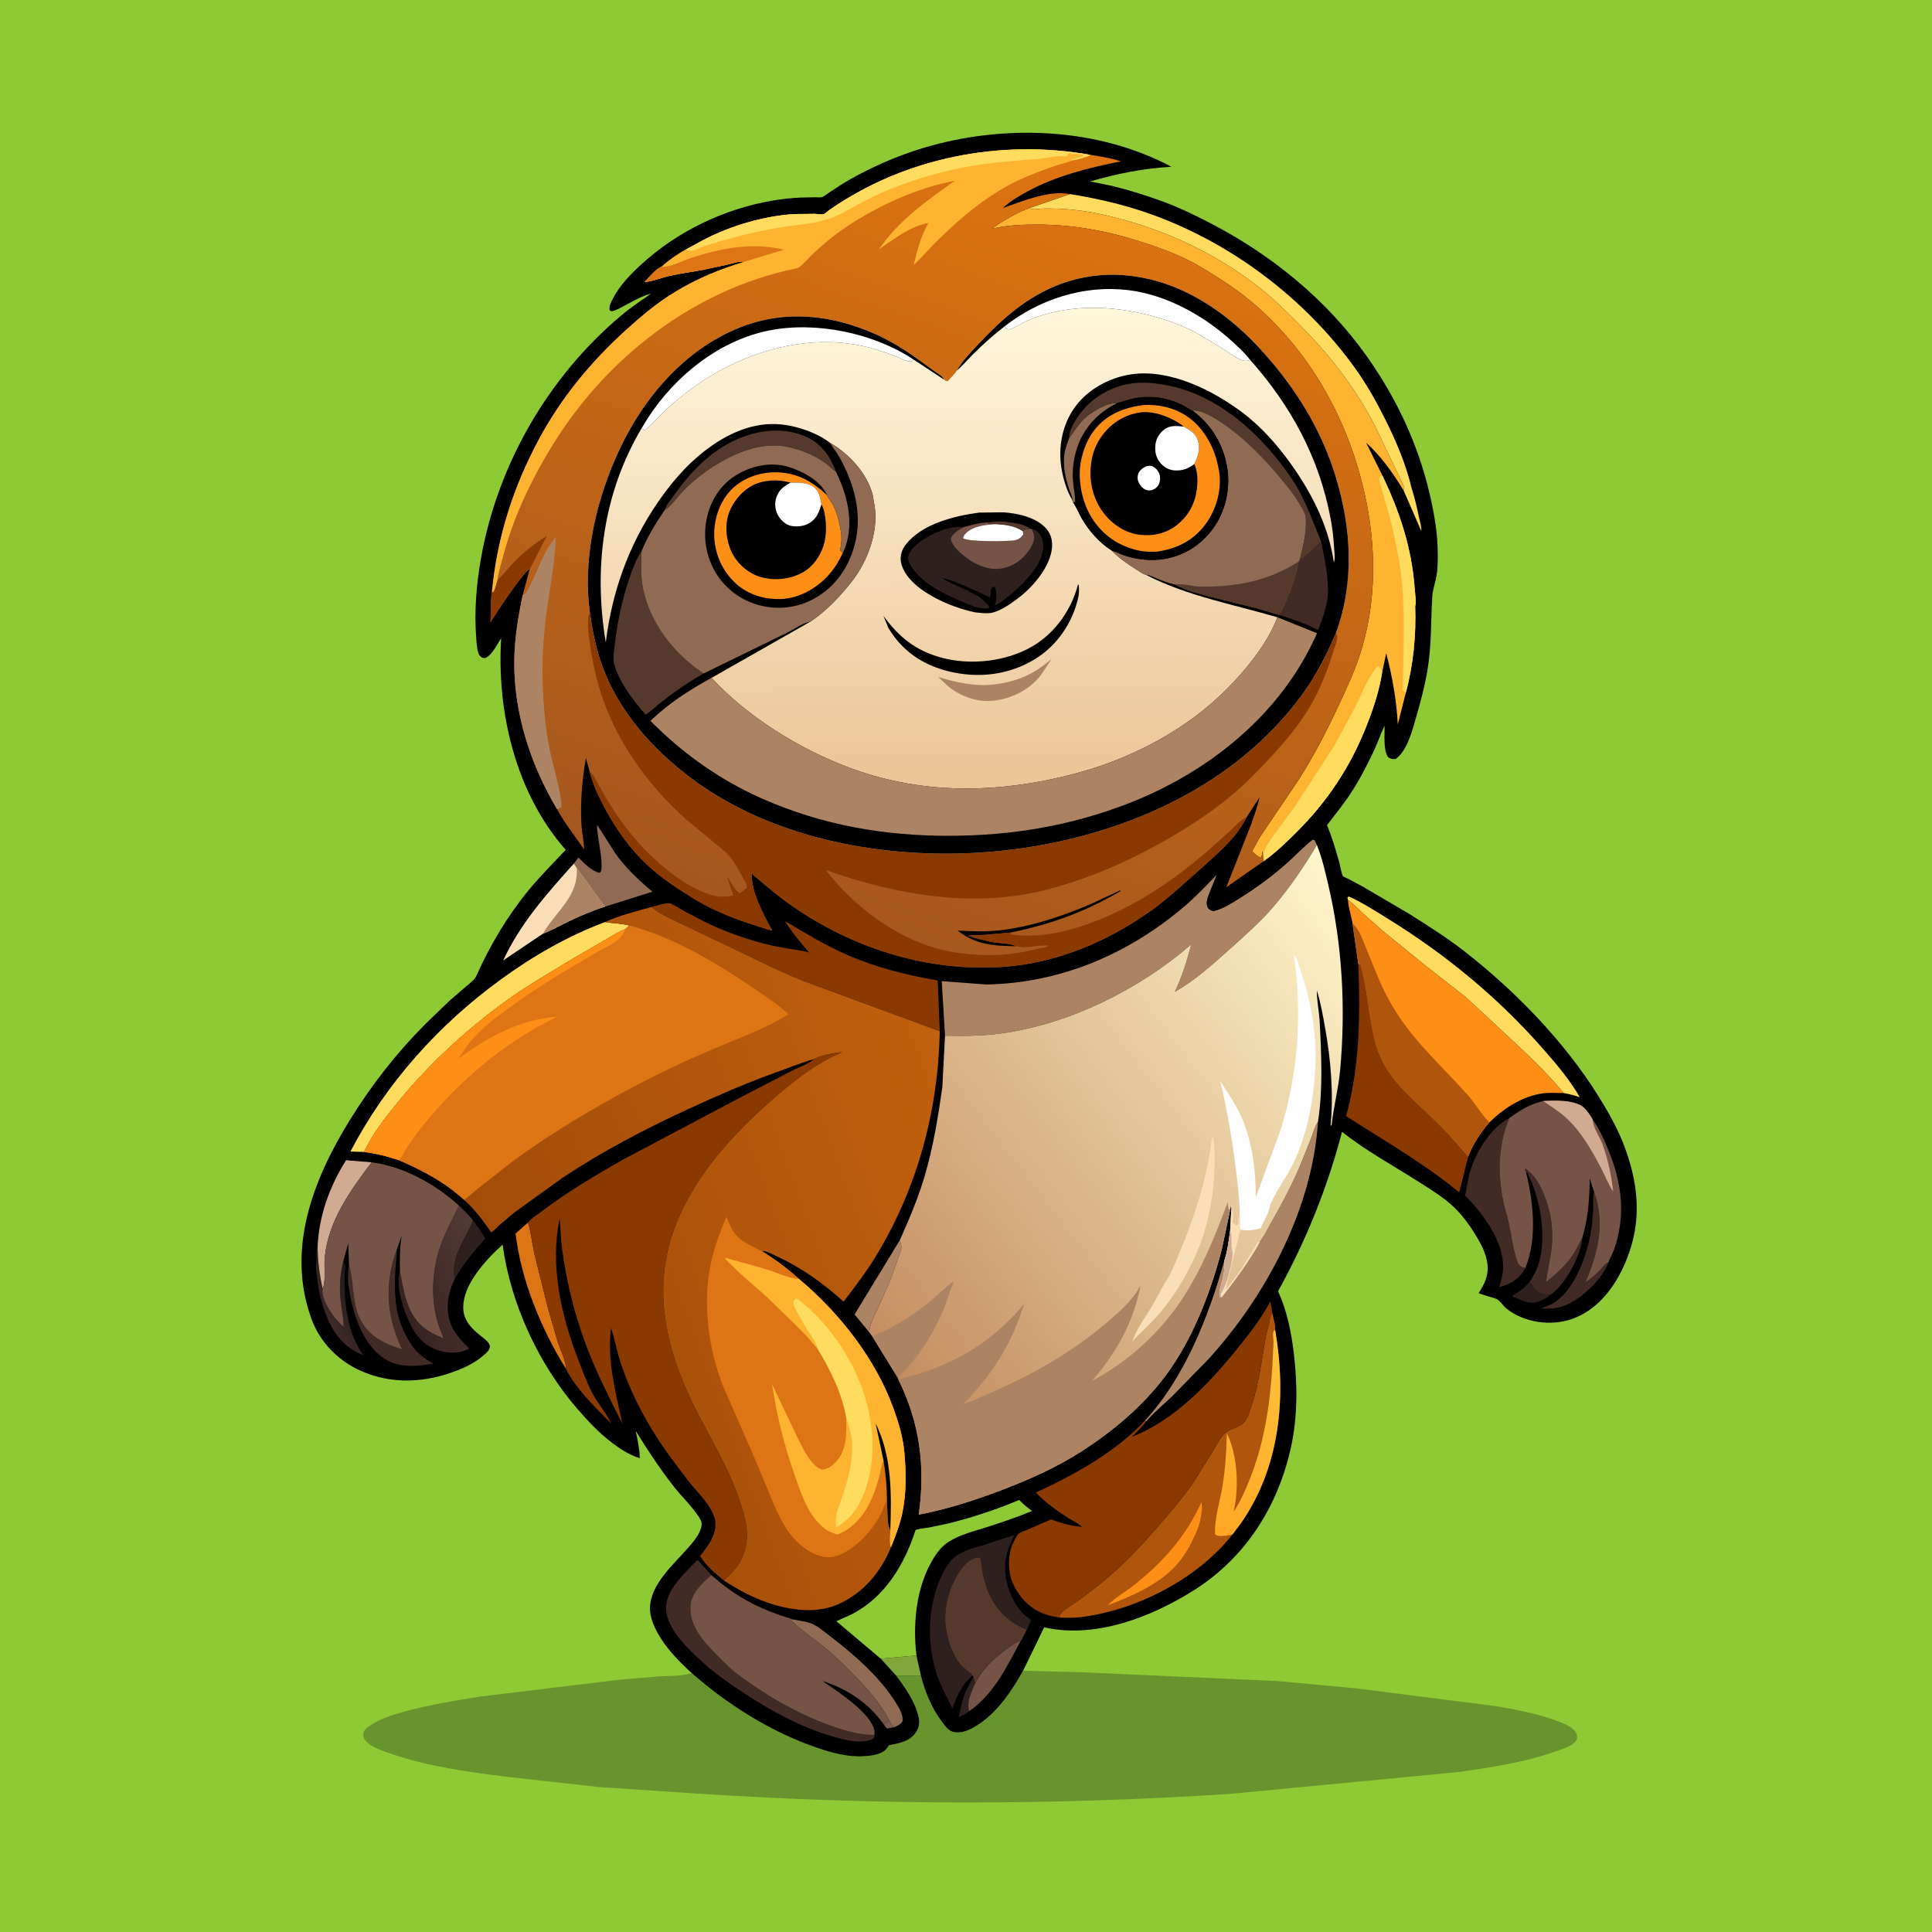 <svg version="1.1" xmlns="http://www.w3.org/2000/svg" style="display: block;" viewBox="0 0 2048 2048" width="1024" height="1024">
<defs>
	<linearGradient id="Gradient1" gradientUnits="userSpaceOnUse" x1="385.037" y1="1378.87" x2="349.914" y2="1401.72">
		<stop class="stop0" offset="0" stop-opacity="1" stop-color="rgb(32,27,27)"/>
		<stop class="stop1" offset="1" stop-opacity="1" stop-color="rgb(61,41,40)"/>
	</linearGradient>
	<linearGradient id="Gradient2" gradientUnits="userSpaceOnUse" x1="426.575" y1="1380.4" x2="518.789" y2="1343.62">
		<stop class="stop0" offset="0" stop-opacity="1" stop-color="rgb(54,35,33)"/>
		<stop class="stop1" offset="1" stop-opacity="1" stop-color="rgb(83,58,55)"/>
	</linearGradient>
	<linearGradient id="Gradient3" gradientUnits="userSpaceOnUse" x1="1254.85" y1="1587.18" x2="1391.86" y2="1463.13">
		<stop class="stop0" offset="0" stop-opacity="1" stop-color="rgb(255,167,37)"/>
		<stop class="stop1" offset="1" stop-opacity="1" stop-color="rgb(255,194,58)"/>
	</linearGradient>
	<linearGradient id="Gradient4" gradientUnits="userSpaceOnUse" x1="915.081" y1="1412.97" x2="1466.68" y2="988.942">
		<stop class="stop0" offset="0" stop-opacity="1" stop-color="rgb(196,141,97)"/>
		<stop class="stop1" offset="1" stop-opacity="1" stop-color="rgb(255,246,203)"/>
	</linearGradient>
	<linearGradient id="Gradient5" gradientUnits="userSpaceOnUse" x1="548.524" y1="1417.72" x2="1045.81" y2="1235.06">
		<stop class="stop0" offset="0" stop-opacity="1" stop-color="rgb(162,76,9)"/>
		<stop class="stop1" offset="1" stop-opacity="1" stop-color="rgb(193,96,14)"/>
	</linearGradient>
	<linearGradient id="Gradient6" gradientUnits="userSpaceOnUse" x1="1154.47" y1="161.403" x2="865.534" y2="985.89">
		<stop class="stop0" offset="0" stop-opacity="1" stop-color="rgb(222,116,15)"/>
		<stop class="stop1" offset="1" stop-opacity="1" stop-color="rgb(165,87,30)"/>
	</linearGradient>
	<linearGradient id="Gradient7" gradientUnits="userSpaceOnUse" x1="1026.58" y1="834.119" x2="1022.08" y2="329.059">
		<stop class="stop0" offset="0" stop-opacity="1" stop-color="rgb(236,196,151)"/>
		<stop class="stop1" offset="1" stop-opacity="1" stop-color="rgb(255,247,220)"/>
	</linearGradient>
</defs>
<path transform="translate(0,0)" fill="rgb(141,202,54)" d="M -0 -0 L 2048 0 L 2048 2048 L -0 2048 L -0 -0 z"/>
<path transform="translate(0,0)" fill="rgb(103,148,44)" d="M 1084.52 1771.09 L 1146.04 1772.63 L 1353.88 1781.97 L 1437 1789.64 L 1586.1 1808.62 C 1607.9 1812.46 1630.34 1816.61 1651.09 1824.5 C 1656.9 1826.71 1664.12 1829.43 1668.53 1833.98 C 1670.26 1835.77 1671.77 1838.45 1671.85 1841 C 1671.92 1843.26 1671.06 1845.19 1669.5 1846.8 C 1665.14 1851.31 1656.98 1853.71 1651.21 1855.81 C 1617.57 1868.07 1580.22 1873.57 1544.9 1878.57 L 1303.42 1901.64 C 1115.38 1913.9 927.825 1913.57 739.797 1901.33 L 635.5 1894.39 L 538.206 1883.59 C 496.753 1878.4 454.283 1872.76 414.607 1859.08 C 406.005 1856.11 392.81 1852.09 387.135 1844.64 C 385.47 1842.46 384.776 1840.83 385.104 1838.04 C 385.598 1833.84 388.821 1831.46 392.075 1829.25 C 403.782 1821.29 418.748 1817.01 432.312 1813.42 C 457.58 1806.73 483.454 1802.46 509.254 1798.42 L 655.262 1780.73 L 699 1777.03 C 709.525 1776.27 723.327 1777.07 733.167 1773.46 C 771.193 1806.95 817.501 1836.08 865.559 1852.55 C 881.636 1858.06 898.772 1862.8 915.938 1861.66 C 923.66 1861.15 934.323 1860.16 939.686 1853.82 L 942.5 1849.99 C 953.233 1847.93 964.087 1846.2 970.81 1836.5 C 974.264 1831.52 975.1 1826.06 973.782 1820.21 C 970.197 1804.29 959.953 1789.34 950.211 1776.54 L 976.247 1776.51 C 980.365 1792.91 987.65 1810.47 997.738 1824.1 C 1000.28 1827.53 1003.11 1831.58 1006.58 1834.08 C 1010.47 1836.87 1016.63 1836.74 1021.1 1835.7 C 1027.22 1834.26 1033.63 1830.49 1038.78 1826.95 C 1058.73 1813.26 1072.76 1791.84 1084.52 1771.09 z"/>
<path transform="translate(0,0)" fill="rgb(0,0,0)" d="M 733.167 1773.46 C 719.906 1761.45 706.072 1747.19 697.384 1731.5 C 692.987 1723.55 689.117 1714.58 689.025 1705.38 C 688.77 1679.73 714.494 1658.06 729.906 1640.17 C 735.184 1634.05 741.364 1627.01 743.344 1618.99 C 744.392 1614.75 743.551 1612.26 741.24 1608.64 C 733.854 1597.07 723.131 1587.04 714.598 1576.22 C 699.721 1557.35 686.475 1537.14 673.84 1516.74 C 676.024 1526.74 677.947 1535.48 678.185 1545.78 C 667.385 1542.28 658.224 1536.59 649.204 1529.77 C 635.474 1519.38 623.957 1507.16 612.698 1494.23 C 571.151 1446.53 541.222 1382.14 532.808 1319.38 C 517.202 1333.19 496.808 1355.42 492.162 1376.36 C 487.997 1395.13 495.912 1405.15 509.763 1416.24 C 512.605 1418.51 516.663 1421.25 518.387 1424.44 C 519.577 1426.65 519.465 1428.02 518.5 1430.32 C 517.626 1432.4 515.112 1434.46 513.451 1435.96 C 505.308 1443.32 495.318 1448.55 485.152 1452.54 C 451.55 1465.75 415.879 1468.05 382.381 1453.1 C 358.82 1442.59 339.49 1423.2 330.478 1398.87 C 302.987 1324.65 331.713 1250.54 371.04 1187 C 393.835 1150.17 420.23 1116.31 450.82 1085.61 L 476.605 1060.71 L 494.772 1045.06 C 498.859 1041.6 503.069 1038.81 505.303 1033.77 C 519.339 1002.09 538.48 970.161 560.559 943.392 C 572.812 928.537 586.531 914.913 599.68 900.86 L 599.041 900.14 C 546.538 840.107 526.44 754.463 531.251 676.397 C 527.042 682.921 521.655 694.273 514.577 697.5 C 512.057 697.5 510.872 697.569 508.999 695.5 C 505.358 691.479 505.214 681.207 504.815 676.068 C 502.623 647.871 505 619.08 509.964 591.281 C 527.681 492.07 581.218 399.538 658.315 334.591 C 668.386 326.107 679.465 318.697 690.269 311.178 C 680.578 313.654 671.449 319.057 662.628 323.669 C 658.692 325.727 653.702 328.868 649.344 329.716 C 647.532 330.069 647.695 329.745 646.26 328.809 C 645.364 324.659 647.898 319.927 649.802 316.288 C 657.197 302.151 668.365 290.765 680.031 280.079 C 718.395 244.938 768.079 221.214 819.387 212.561 C 829.037 210.934 839.079 209.858 848.856 209.418 L 864.375 209.102 C 866.11 209.083 869.606 209.495 871.163 209.044 C 873.489 208.37 877.529 205.028 879.654 203.638 C 886.985 198.841 894.152 193.975 901.818 189.713 C 926 176.267 951.512 165.065 978.014 157.05 C 1063.14 131.305 1162.49 134.621 1241.76 176.788 C 1211.72 178.542 1184.48 183.977 1155.59 192.333 L 1178.89 197.076 C 1196.97 201.529 1214.94 207.13 1232.43 213.544 C 1250.81 220.288 1268.58 228.973 1285.89 238.073 C 1349.66 271.581 1406.78 318.458 1448.6 377.338 C 1480.22 421.854 1503.12 470.514 1515.55 523.783 C 1520.51 545.055 1524.24 566.792 1524.12 588.694 C 1524.08 596.254 1523.99 603.964 1522.59 611.41 C 1521.29 618.269 1518.67 625.56 1518.26 632.5 C 1516.71 658.96 1517.54 684.769 1513.04 711.125 C 1510.24 727.482 1506.08 743.239 1501.46 759.172 C 1497.37 773.271 1492 795.666 1479.5 804.532 C 1475.42 804.846 1474.95 804.549 1471.5 802.738 C 1466.09 795.678 1467.98 778.22 1467.69 769.302 C 1463.3 778.238 1460.16 788.108 1455.77 797.223 C 1448.57 812.149 1441.08 826.808 1431.98 840.684 C 1424.29 852.412 1415.22 863.467 1406.72 874.637 C 1411.87 887.141 1415.81 900.349 1419.46 913.361 C 1420.16 915.848 1422.24 927.388 1423.58 928.706 C 1424.59 929.707 1428.03 931.005 1429.39 931.718 L 1445.03 940.087 L 1494.99 969.475 C 1513.98 981.557 1533.26 993.636 1551.06 1007.44 C 1605.42 1049.59 1657.91 1103.5 1694.36 1161.91 C 1705.15 1179.22 1715.51 1197.57 1722.54 1216.78 C 1738.5 1260.38 1740.53 1301.01 1720.55 1343.68 C 1709.36 1367.59 1691.67 1389.42 1666.01 1398.29 C 1643.81 1405.97 1615.96 1402.09 1597.27 1387.43 C 1593.86 1384.76 1589.56 1377.97 1585.8 1376.69 C 1579.65 1374.58 1573.58 1373.3 1567.45 1370.81 C 1573.86 1360.58 1578.35 1352.02 1576.68 1339.41 C 1575.32 1329.09 1570.44 1319.43 1565.13 1310.63 C 1558.6 1299.81 1550.74 1288.8 1541.62 1280.02 C 1530.61 1269.42 1516.82 1261.02 1503.98 1252.84 C 1476.96 1235.64 1447.61 1219.7 1422.6 1199.75 C 1407.07 1259.11 1384.53 1315.02 1354.78 1368.75 C 1364.27 1389.51 1368.59 1411.01 1371.38 1433.55 C 1375.45 1466.41 1375.64 1501.47 1368.53 1533.91 C 1354.7 1596.98 1320.43 1651.12 1265.4 1685.83 C 1220.19 1714.36 1160.76 1737.34 1106.86 1725.04 L 1084.52 1771.09 C 1072.76 1791.84 1058.73 1813.26 1038.78 1826.95 C 1033.63 1830.49 1027.22 1834.26 1021.1 1835.7 C 1016.63 1836.74 1010.47 1836.87 1006.58 1834.08 C 1003.11 1831.58 1000.28 1827.53 997.738 1824.1 C 987.65 1810.47 980.365 1792.91 976.247 1776.51 L 950.211 1776.54 C 959.953 1789.34 970.197 1804.29 973.782 1820.21 C 975.1 1826.06 974.264 1831.52 970.81 1836.5 C 964.087 1846.2 953.233 1847.93 942.5 1849.99 L 939.686 1853.82 C 934.323 1860.16 923.66 1861.15 915.938 1861.66 C 898.772 1862.8 881.636 1858.06 865.559 1852.55 C 817.501 1836.08 771.193 1806.95 733.167 1773.46 z"/>
<path transform="translate(0,0)" fill="rgb(120,87,85)" d="M 942.835 1824.15 C 944.28 1826.61 945.496 1829.38 947.953 1830.96 C 945.279 1831.54 942.719 1832.07 939.978 1832.23 L 937.094 1828.33 C 938.822 1825.86 940.168 1825.33 942.835 1824.15 z"/>
<path transform="translate(0,0)" fill="rgb(46,32,31)" d="M 1031.87 1777.74 L 1033.76 1784.22 C 1029.81 1793.71 1024.4 1803.35 1027.34 1813.93 C 1024.02 1816.6 1020.13 1818.43 1016.39 1820.42 C 1017.93 1813.04 1019.21 1805.33 1021.69 1798.19 C 1024.12 1791.16 1028.28 1784.24 1031.87 1777.74 z"/>
<path transform="translate(0,0)" fill="rgb(46,32,31)" d="M 1621.29 1359.07 L 1622.02 1359.75 C 1623.27 1360.95 1624.47 1361.89 1625.15 1363.5 C 1626.3 1366.24 1630.06 1369.46 1632.85 1370.6 C 1636.05 1371.91 1639.71 1372.44 1643.14 1372.7 C 1639.89 1375.79 1635.39 1378.2 1631.17 1379.65 C 1620.8 1383.21 1611.88 1378.18 1602.77 1373.68 C 1610.66 1369.02 1615.26 1366.24 1621.29 1359.07 z"/>
<path transform="translate(0,0)" fill="rgb(127,167,58)" d="M 971.493 1754.86 L 976.247 1776.51 L 950.211 1776.54 L 933.586 1758.26 L 971.493 1754.86 z"/>
<path transform="translate(0,0)" fill="rgb(46,32,31)" d="M 501.334 1293.75 C 506.384 1299.87 510.55 1306.07 514.325 1313.06 C 501.992 1326.26 491.512 1339.93 482.08 1355.33 C 477.327 1332.62 493.191 1313.86 501.334 1293.75 z"/>
<path transform="translate(0,0)" fill="url(#Gradient1)" d="M 366.073 1341.97 C 363.716 1371.76 366.358 1411.07 384.774 1435.87 L 385.356 1436.64 C 372.668 1431.81 363.254 1424.23 355.528 1413.05 C 344.195 1396.65 337.662 1371.36 335.791 1351.87 C 335.42 1348 334.293 1342.74 335.127 1339.01 C 336.133 1334.51 334.331 1324.49 336.715 1321.26 C 336.793 1337.09 338.646 1350.74 342.08 1366.16 L 341.822 1367.27 C 340.846 1374.61 347.112 1385.75 351.085 1391.59 L 352.055 1393 C 355.537 1398.17 359.855 1402.35 364.242 1406.75 C 364.194 1397.4 362.23 1388.73 361.18 1379.5 C 359.506 1364.79 360.314 1350.88 363.959 1336.56 L 366.073 1341.97 z"/>
<path transform="translate(0,0)" fill="rgb(173,132,99)" d="M 953.893 1314.54 L 955.366 1320.62 C 956.219 1323.94 953.023 1330.82 951.873 1334.15 C 948.666 1343.44 945.673 1352.54 941.834 1361.6 L 929.28 1389.47 C 925.71 1397.14 921.997 1403.67 921.413 1412.25 L 905.888 1393.37 L 953.893 1314.54 z"/>
<path transform="translate(0,0)" fill="rgb(117,84,71)" d="M 1033.76 1784.22 C 1040.2 1772.48 1047.36 1763.85 1057.74 1755.27 C 1064.86 1749.38 1071.92 1743.91 1080.11 1739.53 L 1081.55 1740.2 C 1067.22 1766.9 1053.11 1796.41 1027.34 1813.93 C 1024.4 1803.35 1029.81 1793.71 1033.76 1784.22 z"/>
<path transform="translate(0,0)" fill="rgb(66,43,39)" d="M 1689.73 1263.49 C 1701.81 1296.63 1693.86 1328.23 1680.56 1359.53 C 1685.31 1355.99 1690.03 1352.42 1694.27 1348.27 C 1697.77 1344.85 1700.78 1339.98 1705.23 1337.84 C 1702 1346.98 1693.37 1358.02 1686.41 1364.78 C 1676.25 1374.64 1663.29 1384.28 1648.98 1386.58 C 1644.01 1387.38 1638.62 1387.11 1633.58 1387.06 C 1638.01 1385.25 1642.93 1383.64 1646.98 1381.11 C 1671.45 1365.79 1684.92 1324.08 1687.62 1297 C 1688.24 1290.79 1688.79 1284.44 1688.84 1278.21 C 1688.89 1273.09 1688.44 1268.52 1689.73 1263.49 z"/>
<path transform="translate(0,0)" fill="rgb(221,117,20)" d="M 559.769 1295.88 C 562.866 1306.59 564.113 1318.15 566.474 1329.1 L 580.635 1385.76 L 591.11 1422.18 C 593.557 1429.87 600.293 1443.1 599.849 1450.89 C 573.516 1408.44 552.485 1357.42 546.495 1307.58 L 559.769 1295.88 z"/>
<path transform="translate(0,0)" fill="rgb(66,43,39)" d="M 1617.77 1243.17 C 1617.03 1241.65 1616.77 1240.88 1616.5 1239.14 L 1617.85 1239.15 L 1618.7 1240.03 C 1620.63 1241.96 1619.36 1240.73 1621.6 1242.57 C 1630.86 1250.17 1637.98 1267.9 1641.1 1279 L 1641.57 1280.62 C 1645.35 1294.2 1646.26 1309.92 1644.65 1323.92 C 1643.29 1335.77 1640.18 1347.24 1638.92 1359.13 C 1650.2 1349.94 1660.19 1341.37 1668.11 1329.03 C 1671.65 1323.53 1674.24 1317.49 1677.44 1311.8 C 1675.79 1330.74 1659.8 1360.98 1644.5 1371.88 L 1643.14 1372.7 C 1639.71 1372.44 1636.05 1371.91 1632.85 1370.6 C 1630.06 1369.46 1626.3 1366.24 1625.15 1363.5 C 1624.47 1361.89 1623.27 1360.95 1622.02 1359.75 L 1621.29 1359.07 C 1625.37 1353.25 1628.76 1346.66 1630.93 1339.9 C 1640.12 1311.16 1632.73 1269.55 1618.92 1243 L 1617.77 1243.17 z"/>
<path transform="translate(0,0)" fill="rgb(209,170,146)" d="M 336.715 1321.26 C 338.039 1288.79 349.582 1257.26 366.804 1229.91 L 393.936 1232.11 C 371.244 1262.19 348.091 1294.18 344.255 1332.8 C 343.251 1342.92 345.73 1356.84 342.08 1366.16 C 338.646 1350.74 336.793 1337.09 336.715 1321.26 z"/>
<path transform="translate(0,0)" fill="rgb(66,43,39)" d="M 420.469 1325.17 C 420.877 1332.18 419.614 1338.56 419.175 1345.5 C 417.79 1367.37 418.276 1390.06 427.652 1410.3 C 435.486 1427.22 442.753 1436.23 459.356 1445.5 C 440.892 1448.48 421.869 1450.62 405.701 1439.04 C 383.311 1423 373.947 1391.33 369.862 1365.33 L 368.993 1359.3 C 368.952 1353.07 368.831 1347.02 369.931 1340.86 C 375.502 1359.34 372.805 1381.32 382.071 1399 C 391.602 1417.19 407.772 1424.61 426.406 1430.45 L 424.939 1427.47 C 409.559 1394.03 407.582 1359.98 420.469 1325.17 z"/>
<path transform="translate(0,0)" fill="rgb(144,106,82)" d="M 839.692 1716.46 C 846.651 1717.95 856.248 1718.8 862.562 1722.09 C 868.852 1725.37 874.899 1730.58 880.57 1734.91 C 904.763 1753.37 931.056 1776.42 947.748 1802.02 C 951.857 1808.32 957.854 1817.07 956.684 1824.78 C 954.146 1828.18 951.726 1829.25 947.953 1830.96 C 945.496 1829.38 944.28 1826.61 942.835 1824.15 C 933.245 1805.5 919.313 1790.07 904.725 1775.19 C 894.592 1764.86 884.441 1754.78 873.171 1745.67 C 861.468 1736.21 849.102 1728.43 838.5 1717.63 L 839.692 1716.46 z"/>
<path transform="translate(0,0)" fill="rgb(144,106,82)" d="M 608.381 915.336 L 613.151 909.008 C 619.709 915.476 626.33 922.831 635.5 925.353 C 637.429 923.605 637.376 923.02 637.575 920.448 C 638.474 908.861 634.801 895.393 633.614 883.698 C 633.349 881.083 632.431 877.069 633.143 874.555 L 652.258 904.563 C 662.883 919.711 677.386 933.419 691.649 945.222 L 641.356 961.07 L 611.481 919.996 L 608.381 915.336 z"/>
<path transform="translate(0,0)" fill="rgb(250,222,184)" d="M 608.381 915.336 L 611.481 919.996 L 641.356 961.07 C 627.133 965.505 613.251 971.636 599.865 978.142 C 592.019 981.955 583.98 986.672 575.785 989.579 L 534.281 1017.53 L 533.311 1018.35 C 551.288 979.173 579.89 947.087 608.381 915.336 z"/>
<path transform="translate(0,0)" fill="rgb(173,132,99)" d="M 611.481 919.996 L 641.356 961.07 C 627.133 965.505 613.251 971.636 599.865 978.142 C 592.019 981.955 583.98 986.672 575.785 989.579 C 585.8 971.075 604.878 956.757 610.076 935.35 L 610.358 934.112 C 611.576 929.116 611.479 925.089 611.481 919.996 z"/>
<path transform="translate(0,0)" fill="url(#Gradient2)" d="M 486.596 1278.06 C 491.549 1283.06 497.224 1288.05 501.334 1293.75 C 493.191 1313.86 477.327 1332.62 482.08 1355.33 C 477.773 1364.84 474.513 1375 474.596 1385.55 C 474.751 1405.08 483.628 1415.97 496.877 1429 L 495.841 1430.5 C 485.72 1434.78 476.235 1434.85 465.67 1431.79 C 453.062 1428.13 443.365 1419.4 437.162 1407.96 C 428.766 1392.48 418.893 1365.39 423.946 1347.84 C 426.651 1361.19 428.563 1374.39 434.061 1387 C 441.598 1404.28 453.309 1411.97 470.263 1418.73 L 465.213 1405.73 C 456.175 1379.18 457.572 1347.52 466.743 1321.15 C 471.998 1306.05 479.561 1292.35 486.596 1278.06 z"/>
<path transform="translate(0,0)" fill="rgb(66,43,39)" d="M 1616.91 1344.07 L 1616.24 1345.28 C 1609.81 1356.55 1601.45 1360.95 1589.3 1364.4 C 1591.24 1357.63 1593.4 1350.06 1593.41 1342.99 C 1593.49 1315.09 1572 1286.16 1553.03 1267.42 L 1557.35 1245.3 C 1563.88 1222.32 1578.36 1197.11 1599.94 1185.18 C 1588.5 1211.68 1587.57 1242.32 1592.86 1270.46 C 1594.51 1279.21 1597.46 1287.77 1599.34 1296.51 C 1602.22 1309.95 1603.85 1323.35 1608.1 1336.49 C 1608.89 1338.91 1610.14 1341.45 1612.5 1342.71 C 1613.83 1343.41 1615.45 1343.75 1616.91 1344.07 z"/>
<path transform="translate(0,0)" fill="rgb(66,43,39)" d="M 926.914 1838.97 C 926.899 1841.29 926.879 1841.39 925.5 1843.24 C 922.076 1845.04 918.347 1845.7 914.5 1845.91 C 903.113 1846.53 892.314 1843.55 881.52 1840.38 C 848.365 1830.64 817.832 1813.81 789.041 1794.99 C 773.725 1784.98 758.007 1774.13 744.5 1761.74 C 729.326 1747.83 706.587 1726.7 706.038 1705.03 C 705.538 1685.33 726.748 1666.62 739.411 1653.54 L 754.049 1669.59 C 744.772 1677.34 733.075 1688.77 731.959 1701.5 C 731.585 1705.76 731.792 1709.85 732.77 1714 L 733.074 1715.32 C 736.922 1731.13 750.763 1745.34 761.91 1756.59 C 768.32 1763.07 774.672 1769.46 782 1774.91 C 813.915 1798.64 849.581 1819.25 887.469 1831.69 C 899.473 1835.63 914.145 1839.63 926.914 1838.97 z"/>
<path transform="translate(0,0)" fill="rgb(255,220,94)" d="M 1428.88 953.986 L 1428.34 951.16 L 1429.87 950.338 C 1443.64 956.491 1456.49 964.821 1469.33 972.715 C 1531.86 1011.16 1587.93 1057.19 1636.32 1112.52 C 1650.23 1128.42 1664.11 1144.77 1674.66 1163.13 C 1668.95 1161.11 1663.5 1159.74 1657.53 1158.69 C 1640.6 1137.98 1619.7 1118.22 1600.09 1100.04 L 1553.64 1056.88 L 1512.09 1024.44 L 1466.01 986.984 L 1444.27 967.825 C 1439.39 963.146 1434.52 957.722 1428.88 953.986 z"/>
<path transform="translate(0,0)" fill="rgb(46,32,31)" d="M 1031.02 1776.13 C 1023.23 1782.21 1015.91 1793.86 1012.64 1803.22 L 1009.56 1810.97 C 1003.5 1798.83 997.007 1786.98 992.764 1774.04 C 981.957 1741.07 983.425 1699.11 999.389 1667.97 C 1002.77 1661.38 1006.71 1654.65 1012.64 1650.02 C 1020.47 1643.91 1033.05 1640.7 1042.39 1637.79 L 1075.26 1627.21 C 1066.53 1643.49 1063.25 1657.6 1066.98 1676 C 1069.94 1690.65 1078.79 1708.1 1091.76 1716.32 L 1092.87 1717 C 1092.15 1720.67 1090.05 1724.13 1088.43 1727.5 C 1083.55 1725.42 1078.98 1723.41 1074.57 1720.42 L 1073.12 1719.45 C 1066.28 1714.72 1059.48 1707.97 1054.93 1701 L 1054.16 1699.84 C 1049.79 1693.19 1046.55 1685.66 1044.41 1678 C 1042.66 1671.76 1041.28 1665.34 1040.45 1658.91 C 1040.3 1657.74 1039.96 1652.8 1039.19 1651.9 C 1038.76 1651.4 1038.06 1651.21 1037.5 1650.87 C 1030.47 1651.63 1025.61 1655.22 1021.18 1660.59 C 1007.11 1677.66 1000.11 1701.94 1002.42 1723.91 L 1003.66 1731.05 L 1004.02 1732.83 C 1006.5 1744.64 1012.02 1758.23 1020.5 1766.96 C 1023.53 1770.08 1028.61 1772.77 1031.02 1776.13 z"/>
<path transform="translate(0,0)" fill="rgb(86,57,45)" d="M 1031.02 1776.13 C 1028.61 1772.77 1023.53 1770.08 1020.5 1766.96 C 1012.02 1758.23 1006.5 1744.64 1004.02 1732.83 L 1003.66 1731.05 L 1002.42 1723.91 C 1000.11 1701.94 1007.11 1677.66 1021.18 1660.59 C 1025.61 1655.22 1030.47 1651.63 1037.5 1650.87 C 1038.06 1651.21 1038.76 1651.4 1039.19 1651.9 C 1039.96 1652.8 1040.3 1657.74 1040.45 1658.91 C 1041.28 1665.34 1042.66 1671.76 1044.41 1678 C 1046.55 1685.66 1049.79 1693.19 1054.16 1699.84 L 1054.93 1701 C 1059.48 1707.97 1066.28 1714.72 1073.12 1719.45 L 1074.57 1720.42 C 1078.98 1723.41 1083.55 1725.42 1088.43 1727.5 C 1086.25 1731.77 1084.22 1736.21 1081.55 1740.2 L 1080.11 1739.53 C 1071.92 1743.91 1064.86 1749.38 1057.74 1755.27 C 1047.36 1763.85 1040.2 1772.48 1033.76 1784.22 L 1031.87 1777.74 L 1031.02 1776.13 z"/>
<path transform="translate(0,0)" fill="rgb(173,132,99)" d="M 1397.12 1189.05 C 1391.17 1281.5 1342.01 1374.05 1280.24 1441.55 L 1241.87 1480.75 C 1232.95 1489.25 1222.58 1497.76 1214.65 1507.13 L 1213.97 1505.63 C 1255.89 1459.91 1281.01 1396.07 1297.65 1336.99 C 1298.65 1347.2 1296.22 1354.78 1293.54 1364.47 C 1292.44 1368.46 1292.55 1371.37 1293.15 1375.44 L 1295.08 1375.29 C 1305.91 1361.59 1315.94 1348.34 1325.31 1333.56 C 1328.9 1327.9 1332.78 1322.34 1335.5 1316.2 C 1340 1310.67 1343.27 1303.5 1346.81 1297.3 C 1359.15 1275.67 1371.38 1252.78 1380.6 1229.6 L 1390.37 1205.03 C 1392.47 1199.47 1393.68 1194.01 1397.12 1189.05 z"/>
<path transform="translate(0,0)" fill="rgb(255,220,94)" d="M 641.361 977.408 C 650.08 978.894 658.511 978.817 667.161 981.101 L 662.776 985.066 C 656.283 987.228 650.001 991.616 643.986 994.932 L 602.027 1019.35 C 582.419 1031.56 562.558 1042.71 543.597 1056.01 C 497.368 1088.41 454.875 1127.41 419.422 1171.32 C 408.101 1185.34 396.387 1200.46 388.23 1216.61 C 387.494 1218.07 386.632 1219.59 386.077 1221.13 L 371.466 1220.66 C 409.337 1148.15 464.868 1086.27 530.941 1038.23 C 565.134 1013.37 601.688 992.254 641.361 977.408 z"/>
<path transform="translate(0,0)" fill="rgb(255,220,94)" d="M 1134.2 205.725 C 1164.07 210.573 1193.01 217.249 1221.5 227.571 C 1306.24 258.269 1383.33 316.6 1436.01 389.667 C 1448.99 407.67 1459.27 426.151 1469.15 446 C 1480.68 469.152 1490.62 493.038 1496.58 518.28 C 1499.9 528.274 1502.13 538.644 1504.33 548.932 C 1505.21 553.037 1507 558.726 1506.63 562.868 L 1487.88 519.873 L 1488.63 516.446 L 1456.82 450 C 1436.79 411.603 1409.99 376.925 1379.59 346.207 C 1365.65 332.129 1351.76 318.112 1336.2 305.785 C 1287.8 267.421 1231.91 242.004 1171.93 228.114 C 1155.24 224.251 1136.96 221.66 1119.85 221.161 C 1114.33 221 1108.73 220.901 1103.23 221.199 C 1099.99 221.373 1095.15 222.431 1092.18 221.196 L 1091.13 220.577 L 1134.2 205.725 z"/>
<path transform="translate(0,0)" fill="rgb(141,202,54)" d="M 933.586 1758.26 L 886.597 1718.56 L 902.759 1711.27 C 937.938 1693.27 958.827 1658.43 970.535 1621.84 C 974.814 1620.33 979.782 1620.05 984.271 1619.33 L 1003.91 1615.23 C 1029.91 1608.91 1055.8 1600.37 1080.45 1589.98 C 1084.25 1594.25 1088.52 1597.54 1093.06 1600.96 L 1094.01 1601.67 C 1079.65 1607.71 1064.95 1612.63 1050.18 1617.54 C 1032.48 1623.42 1007.38 1628.24 995.501 1643.43 C 971.936 1673.56 967.028 1718.12 971.493 1754.86 L 933.586 1758.26 z"/>
<path transform="translate(0,0)" fill="rgb(138,57,0)" d="M 1439.84 1021.71 C 1441.08 1022.42 1442.23 1022.57 1442.62 1024 C 1449.71 1049.96 1450.84 1076.68 1457.22 1102.53 C 1466.99 1142.18 1495.55 1162.7 1523.22 1189.72 C 1535.17 1201.39 1545.24 1213.68 1556.33 1226 L 1546.83 1263.99 C 1509.79 1233.36 1467.29 1209.09 1426.9 1183.13 C 1441.34 1130.97 1442.11 1075.42 1439.84 1021.71 z"/>
<path transform="translate(0,0)" fill="rgb(138,57,0)" d="M 690.84 961.423 C 695.219 960.321 705.446 956.751 709.71 957.577 C 713.941 958.397 720.814 963.295 724.711 965.516 L 747.946 977.664 C 758.039 982.62 768.399 986.814 778.962 990.643 C 794.503 996.275 810.376 1000.95 826.625 1004.03 C 836.863 1005.98 847.71 1006.97 857.733 1009.69 C 848.543 999.041 839.504 988.508 832.176 976.447 C 853.49 989.056 874.585 1001.9 897.301 1011.9 C 928.175 1025.48 960.829 1033.66 993.993 1039.31 L 996.209 1093.16 L 851.2 1039.71 C 819.237 1026.8 788.778 1010.6 757.525 996.165 L 713 974.837 C 705.383 970.875 697.126 967.384 690.84 961.423 z"/>
<path transform="translate(0,0)" fill="rgb(117,84,71)" d="M 754.049 1669.59 C 776.083 1689.46 799.504 1702.89 827.579 1712.45 C 828.988 1712.93 839.346 1715.9 839.692 1716.46 L 838.5 1717.63 C 849.102 1728.43 861.468 1736.21 873.171 1745.67 C 884.441 1754.78 894.592 1764.86 904.725 1775.19 C 919.313 1790.07 933.245 1805.5 942.835 1824.15 C 940.168 1825.33 938.822 1825.86 937.094 1828.33 C 921.002 1805.47 898.503 1790.45 871.936 1781.95 C 886.887 1792.45 923.916 1815.92 926.947 1835 C 927.16 1836.34 927.027 1837.63 926.914 1838.97 C 914.145 1839.63 899.473 1835.63 887.469 1831.69 C 849.581 1819.25 813.915 1798.64 782 1774.91 C 774.672 1769.46 768.32 1763.07 761.91 1756.59 C 750.763 1745.34 736.922 1731.13 733.074 1715.32 L 732.77 1714 C 731.792 1709.85 731.585 1705.76 731.959 1701.5 C 733.075 1688.77 744.772 1677.34 754.049 1669.59 z"/>
<path transform="translate(0,0)" fill="rgb(117,84,71)" d="M 1635.82 1167.14 C 1647.28 1166.4 1669.67 1165.73 1678.89 1174.08 C 1682.66 1177.49 1686.01 1182.56 1688.39 1187 C 1694.54 1195.25 1698.96 1205.08 1703.01 1214.5 C 1714.74 1241.75 1721.49 1269.96 1717.1 1299.68 C 1715.83 1308.27 1713.74 1317.41 1710.62 1325.5 C 1708.99 1329.72 1706.63 1333.53 1705.23 1337.84 C 1700.78 1339.98 1697.77 1344.85 1694.27 1348.27 C 1690.03 1352.42 1685.31 1355.99 1680.56 1359.53 C 1693.86 1328.23 1701.81 1296.63 1689.73 1263.49 L 1685.15 1248.98 C 1685.01 1270.74 1683.52 1290.8 1677.44 1311.8 C 1674.24 1317.49 1671.65 1323.53 1668.11 1329.03 C 1660.19 1341.37 1650.2 1349.94 1638.92 1359.13 C 1640.18 1347.24 1643.29 1335.77 1644.65 1323.92 C 1646.26 1309.92 1645.35 1294.2 1641.57 1280.62 L 1641.1 1279 C 1637.98 1267.9 1630.86 1250.17 1621.6 1242.57 C 1619.36 1240.73 1620.63 1241.96 1618.7 1240.03 L 1617.85 1239.15 L 1616.5 1239.14 C 1616.77 1240.88 1617.03 1241.65 1617.77 1243.17 C 1625.54 1274.43 1629.61 1313.74 1616.91 1344.07 C 1615.45 1343.75 1613.83 1343.41 1612.5 1342.71 C 1610.14 1341.45 1608.89 1338.91 1608.1 1336.49 C 1603.85 1323.35 1602.22 1309.95 1599.34 1296.51 C 1597.46 1287.77 1594.51 1279.21 1592.86 1270.46 C 1587.57 1242.32 1588.5 1211.68 1599.94 1185.18 C 1611.36 1176.8 1621.9 1170.49 1635.82 1167.14 z"/>
<path transform="translate(0,0)" fill="rgb(209,170,146)" d="M 1635.82 1167.14 C 1647.28 1166.4 1669.67 1165.73 1678.89 1174.08 C 1682.66 1177.49 1686.01 1182.56 1688.39 1187 C 1688.34 1194.67 1695.74 1205.1 1698.56 1212.7 C 1704.54 1228.83 1708.1 1245.85 1710.05 1262.91 C 1704.8 1255.53 1701.3 1245.91 1697.01 1237.79 C 1686.75 1218.36 1675.28 1198.17 1658.56 1183.51 C 1651.52 1177.33 1643.48 1172.5 1635.82 1167.14 z"/>
<path transform="translate(0,0)" fill="rgb(117,84,71)" d="M 393.936 1232.11 C 428.068 1236.58 461.37 1255.13 486.596 1278.06 C 479.561 1292.35 471.998 1306.05 466.743 1321.15 C 457.572 1347.52 456.175 1379.18 465.213 1405.73 L 470.263 1418.73 C 453.309 1411.97 441.598 1404.28 434.061 1387 C 428.563 1374.39 426.651 1361.19 423.946 1347.84 C 423.83 1335.46 423.658 1322.55 425.743 1310.32 L 425.89 1309.5 L 420.469 1325.17 C 407.582 1359.98 409.559 1394.03 424.939 1427.47 L 426.406 1430.45 C 407.772 1424.61 391.602 1417.19 382.071 1399 C 372.805 1381.32 375.502 1359.34 369.931 1340.86 L 369.232 1319.64 L 369.305 1317.62 L 363.959 1336.56 C 360.314 1350.88 359.506 1364.79 361.18 1379.5 C 362.23 1388.73 364.194 1397.4 364.242 1406.75 C 359.855 1402.35 355.537 1398.17 352.055 1393 L 351.085 1391.59 C 347.112 1385.75 340.846 1374.61 341.822 1367.27 L 342.08 1366.16 C 345.73 1356.84 343.251 1342.92 344.255 1332.8 C 348.091 1294.18 371.244 1262.19 393.936 1232.11 z"/>
<path transform="translate(0,0)" fill="rgb(175,85,12)" d="M 1123.75 1714.76 L 1123.84 1714.53 L 1122.57 1713.46 C 1124.58 1707.91 1135.63 1701.71 1140.52 1698.29 C 1159.44 1685.05 1176.53 1671.14 1193.1 1655.04 C 1207.04 1641.51 1219.94 1626.92 1232.6 1612.19 C 1244.4 1598.47 1256.24 1584.48 1266.31 1569.4 L 1286.16 1537.51 C 1289.27 1532.36 1292.13 1526.51 1295.91 1521.84 C 1302.51 1513.67 1314.05 1513.98 1319.83 1506.5 C 1322.64 1502.86 1324.21 1496.97 1325.78 1492.6 C 1334.49 1468.27 1337.25 1442.42 1341.74 1417.14 C 1342.66 1411.96 1344.37 1407.09 1345.5 1402.01 C 1346.18 1398.94 1346.11 1395.58 1347.79 1392.83 L 1348.64 1391.54 C 1349.32 1395.01 1352.72 1406.61 1351.63 1409.49 C 1364 1480.22 1357.11 1556.02 1314.5 1615.99 L 1306.49 1626.54 C 1269.66 1673.57 1204.98 1706.83 1146.13 1714.18 C 1138.66 1715.11 1131.26 1714.96 1123.75 1714.76 z"/>
<path transform="translate(0,0)" fill="rgb(253,143,22)" d="M 1273.49 1592.5 C 1274.9 1597.03 1273.74 1602.85 1273.08 1607.5 C 1272.14 1614.12 1269.86 1620.49 1267.11 1626.56 C 1262.04 1637.74 1255.56 1649.48 1247.37 1658.65 C 1228.99 1679.26 1199.64 1692.19 1174.24 1701.64 C 1182.11 1693.43 1193.14 1687.42 1202.09 1680.3 C 1232.98 1655.77 1257.15 1628.73 1273.49 1592.5 z"/>
<path transform="translate(0,0)" fill="url(#Gradient3)" d="M 1306.49 1626.54 L 1299.5 1627.91 C 1295.66 1628.26 1291.01 1628.87 1287.98 1626.5 C 1287.2 1609.73 1293.18 1592.03 1295.87 1575.52 C 1298.95 1556.71 1300.04 1538.47 1300.55 1519.42 C 1312 1542.44 1313.31 1576.43 1308.02 1601.3 L 1307.8 1602.29 C 1314.65 1592.31 1319.77 1580.4 1324.31 1569.2 C 1339.9 1530.79 1346.04 1490.45 1348.67 1449.37 L 1349.97 1423.5 C 1350 1420.5 1349.03 1414.72 1349.75 1412.03 C 1350.02 1411.01 1351 1410.34 1351.63 1409.49 C 1364 1480.22 1357.11 1556.02 1314.5 1615.99 L 1306.49 1626.54 z"/>
<path transform="translate(0,0)" fill="rgb(173,132,99)" d="M 1001.76 1097.87 L 998.297 1040.04 L 1045.67 1043.62 C 1124.25 1042.06 1195.65 1011.64 1255.32 961.017 C 1267.53 950.659 1278.54 938.964 1289.64 927.451 L 1281.53 947.696 C 1279.66 952.93 1277.81 957.216 1280.34 962.5 C 1282.52 964.508 1283.46 965.415 1286.5 965.921 C 1296.67 963.434 1305.7 957.47 1314.5 951.972 C 1331.83 941.144 1348.74 928.724 1364.05 915.131 C 1373.29 906.92 1381.69 897.699 1391.5 890.156 L 1393.38 890.5 L 1395.93 895.611 C 1382.79 918.221 1367.16 940.917 1350.16 960.829 C 1336.54 976.786 1320.18 991.259 1304.55 1005.24 C 1286.54 1021.36 1266.57 1039.64 1245.36 1051.32 C 1253.28 1034.95 1258.05 1018.51 1262.9 1001.06 C 1207.62 1048.8 1134 1085.54 1061.27 1095.49 C 1041.58 1098.18 1021.6 1098.32 1001.76 1097.87 z"/>
<path transform="translate(0,0)" fill="rgb(253,143,22)" d="M 1428.88 953.986 C 1434.52 957.722 1439.39 963.146 1444.27 967.825 L 1466.01 986.984 L 1512.09 1024.44 L 1553.64 1056.88 L 1600.09 1100.04 C 1619.7 1118.22 1640.6 1137.98 1657.53 1158.69 C 1650.13 1158.6 1642.24 1158.07 1634.91 1159.08 C 1614.25 1161.93 1594.08 1174.87 1579.43 1189.13 L 1578.83 1189.74 C 1569.26 1201.03 1561.7 1212.15 1556.33 1226 C 1545.24 1213.68 1535.17 1201.39 1523.22 1189.72 C 1495.55 1162.7 1466.99 1142.18 1457.22 1102.53 C 1450.84 1076.68 1449.71 1049.96 1442.62 1024 C 1442.23 1022.57 1441.08 1022.42 1439.84 1021.71 L 1433.7 978.832 C 1433.83 977.308 1432.75 974.176 1432.4 972.578 C 1431.05 966.368 1429.25 960.37 1428.88 953.986 z"/>
<path transform="translate(0,0)" fill="rgb(175,85,12)" d="M 1433.7 978.832 C 1440.46 984.532 1443.61 993.999 1446.9 1002 L 1462.11 1039.17 C 1466.26 1048.62 1471.03 1057.99 1476.27 1066.89 C 1497.63 1103.18 1528.19 1129.71 1555.83 1160.7 C 1563.91 1169.75 1570.38 1181.39 1578.83 1189.74 C 1569.26 1201.03 1561.7 1212.15 1556.33 1226 C 1545.24 1213.68 1535.17 1201.39 1523.22 1189.72 C 1495.55 1162.7 1466.99 1142.18 1457.22 1102.53 C 1450.84 1076.68 1449.71 1049.96 1442.62 1024 C 1442.23 1022.57 1441.08 1022.42 1439.84 1021.71 L 1433.7 978.832 z"/>
<path transform="translate(0,0)" fill="rgb(254,180,48)" d="M 1338.84 904.914 L 1338.24 902.373 C 1338.02 904.565 1337.94 906.479 1337 908.5 L 1335 908.51 C 1331.7 906.879 1329.73 904.907 1327.22 902.247 C 1330.64 896.998 1333.08 890.89 1336.52 885.905 L 1376.48 826.784 C 1391.88 802.584 1405.19 777.245 1417.35 751.296 C 1426 732.841 1434.85 714.395 1441.23 695 C 1459.76 638.684 1459.23 577.913 1445.96 520.5 C 1427.36 440.006 1384.53 365.487 1319.32 313.966 C 1305.47 303.02 1290.25 293.723 1275.22 284.488 C 1256.59 273.037 1237.53 265.651 1216.9 258.691 C 1178.53 245.746 1140.46 238.089 1099.87 238.047 C 1084.51 238.031 1067.39 238.657 1052.41 242.307 L 1051.25 242.599 C 1062.45 234.421 1078.04 225.149 1091.13 220.577 L 1092.18 221.196 C 1095.15 222.431 1099.99 221.373 1103.23 221.199 C 1108.73 220.901 1114.33 221 1119.85 221.161 C 1136.96 221.66 1155.24 224.251 1171.93 228.114 C 1231.91 242.004 1287.8 267.421 1336.2 305.785 C 1351.76 318.112 1365.65 332.129 1379.59 346.207 C 1409.99 376.925 1436.79 411.603 1456.82 450 L 1488.63 516.446 L 1487.88 519.873 C 1476.94 501.968 1463.82 483.247 1448.15 469.328 L 1465.36 504.041 C 1484.09 543.184 1496.76 581.652 1499.75 625.176 C 1500.05 629.644 1501.55 638.49 1500.18 642.523 C 1501.26 672.733 1498.24 704.972 1490.26 734.15 L 1481.69 767.972 C 1480.59 743.404 1475.73 716.301 1469.45 692.483 L 1465.16 712.655 C 1462.15 731.755 1456.39 749.365 1449.41 767.369 C 1432.05 812.15 1407.27 849.652 1373.15 883.395 C 1363.24 893.187 1352.24 903.807 1340.88 911.868 L 1339.25 913 L 1338.84 904.914 z"/>
<path transform="translate(0,0)" fill="rgb(255,220,94)" d="M 1487.14 726.785 L 1487.91 688.5 C 1488.41 656.851 1488.48 625.289 1483.01 594 C 1479.55 574.173 1475.15 554.472 1469.49 535.152 L 1463.74 514.993 C 1463.24 513.191 1461.82 509.802 1461.99 508 C 1462.09 506.946 1462.65 505.991 1462.99 504.986 L 1465.36 504.041 C 1484.09 543.184 1496.76 581.652 1499.75 625.176 C 1500.05 629.644 1501.55 638.49 1500.18 642.523 C 1501.26 672.733 1498.24 704.972 1490.26 734.15 C 1488.82 733.297 1487.99 732.728 1486.8 731.5 L 1487.14 726.785 z"/>
<path transform="translate(0,0)" fill="rgb(255,220,94)" d="M 1338.84 904.914 L 1340.18 902.59 C 1340.92 900.847 1341.2 899.248 1342.21 897.588 C 1351.28 882.697 1362.28 869.483 1372.34 855.312 L 1414.06 791.133 L 1435.84 751 C 1441.71 739.526 1446.32 727.182 1453.12 716.227 C 1455.59 712.256 1457.57 708.609 1461.5 705.958 C 1463.24 708.032 1464.12 710.198 1465.16 712.655 C 1462.15 731.755 1456.39 749.365 1449.41 767.369 C 1432.05 812.15 1407.27 849.652 1373.15 883.395 C 1363.24 893.187 1352.24 903.807 1340.88 911.868 L 1339.25 913 L 1338.84 904.914 z"/>
<path transform="translate(0,0)" fill="rgb(138,57,0)" d="M 1214.65 1507.13 C 1210.79 1512.78 1204.54 1518.15 1199.79 1523.18 C 1245.26 1505.38 1281.74 1466.48 1311.89 1429.28 C 1323.94 1414.42 1336.72 1398.04 1345.73 1381.17 L 1346.48 1379.77 C 1347.43 1383.72 1348.3 1387.48 1348.64 1391.54 L 1347.79 1392.83 C 1346.11 1395.58 1346.18 1398.94 1345.5 1402.01 C 1344.37 1407.09 1342.66 1411.96 1341.74 1417.14 C 1337.25 1442.42 1334.49 1468.27 1325.78 1492.6 C 1324.21 1496.97 1322.64 1502.86 1319.83 1506.5 C 1314.05 1513.98 1302.51 1513.67 1295.91 1521.84 C 1292.13 1526.51 1289.27 1532.36 1286.16 1537.51 L 1266.31 1569.4 C 1256.24 1584.48 1244.4 1598.47 1232.6 1612.19 C 1219.94 1626.92 1207.04 1641.51 1193.1 1655.04 C 1176.53 1671.14 1159.44 1685.05 1140.52 1698.29 C 1135.63 1701.71 1124.58 1707.91 1122.57 1713.46 L 1123.84 1714.53 L 1123.75 1714.76 C 1117.47 1713.78 1111.47 1712.68 1105.55 1710.29 C 1090.28 1704.11 1078.9 1691.5 1072.86 1676.32 C 1068.35 1664.99 1068.46 1648.43 1073.35 1637.15 C 1074.61 1634.24 1077.32 1628.3 1079.51 1626.05 C 1081.35 1624.15 1086.62 1622.59 1089.06 1621.56 L 1114.1 1610.68 C 1125.08 1614.66 1135.09 1617.52 1146.76 1618.56 C 1145.65 1616.25 1135.59 1611.19 1132.94 1609.5 C 1120.24 1601.38 1108.43 1593.15 1098.1 1582.1 C 1139.51 1563.05 1182.6 1539.3 1213.97 1505.63 L 1214.65 1507.13 z"/>
<path transform="translate(0,0)" fill="rgb(138,57,0)" d="M 862.703 1122.72 C 870.133 1118.4 884.085 1116.21 892.622 1115.29 C 864.687 1127.43 841.442 1145.69 818.614 1165.65 C 776.962 1202.06 737.554 1245.02 716.808 1297.13 C 693.021 1356.89 702.301 1415.3 727.5 1472.83 C 744.947 1512.66 769.695 1548.4 783.777 1589.87 C 790.46 1609.54 795.807 1628.6 787.721 1648.76 C 783.165 1660.12 776.922 1666.57 767.802 1674.48 L 767.11 1675.22 C 757.472 1667.41 748.799 1660.02 742.062 1649.5 C 746.439 1644.04 751.013 1638.2 754.148 1631.92 C 758.373 1623.46 760.186 1614.43 756.252 1605.53 C 750.198 1591.83 738.05 1580.43 728.722 1568.81 L 706.817 1539.38 C 686.45 1510.54 668.716 1477.78 657.771 1444.11 C 653.869 1432.1 651.735 1419.63 647.617 1407.74 C 643.565 1443.31 652.443 1475.18 659.796 1509.4 C 648.207 1486.26 636.124 1462.69 626.322 1438.77 C 611.373 1402.3 601.121 1363.5 595.87 1324.45 C 594.423 1313.68 594.205 1302.53 593.303 1291.69 C 582.699 1341.22 594.911 1394.45 612.736 1440.81 C 617.104 1452.17 621.326 1463.65 626.739 1474.56 C 632.736 1486.66 642.439 1497.06 647.898 1509.05 C 630.937 1491.61 610.766 1472.84 599.849 1450.89 C 600.293 1443.1 593.557 1429.87 591.11 1422.18 L 580.635 1385.76 L 566.474 1329.1 C 564.113 1318.15 562.866 1306.59 559.769 1295.88 C 563.087 1291.46 570.327 1287.08 574.788 1283.69 C 601.381 1263.48 630.922 1246.09 659.863 1229.5 L 783.868 1163.84 L 840.342 1134.6 C 847.521 1130.85 856.719 1128.15 862.703 1122.72 z"/>
<path transform="translate(0,0)" fill="url(#Gradient4)" d="M 1395.93 895.611 C 1401.43 909.216 1404.75 923.948 1408.09 938.23 C 1423.02 1001.92 1426.57 1069.43 1420.59 1134.46 C 1418.76 1154.31 1413.56 1173.42 1411.5 1193.07 L 1410.46 1193 L 1410.58 1191.81 C 1413.71 1158.78 1410.63 1123.17 1404.86 1090.64 C 1402.42 1076.89 1400.12 1063.3 1395.91 1049.96 C 1395.8 1060.85 1398.27 1071.68 1398.86 1082.54 C 1400.72 1117.07 1402.49 1154.93 1397.12 1189.05 C 1393.68 1194.01 1392.47 1199.47 1390.37 1205.03 L 1380.6 1229.6 C 1371.38 1252.78 1359.15 1275.67 1346.81 1297.3 C 1343.27 1303.5 1340 1310.67 1335.5 1316.2 C 1332.78 1322.34 1328.9 1327.9 1325.31 1333.56 C 1315.94 1348.34 1305.91 1361.59 1295.08 1375.29 L 1293.15 1375.44 C 1292.55 1371.37 1292.44 1368.46 1293.54 1364.47 C 1296.22 1354.78 1298.65 1347.2 1297.65 1336.99 C 1301.16 1327.07 1302.55 1315 1304.04 1304.55 L 1305.18 1281.92 L 1304.58 1278.5 L 1304.13 1282.05 L 1295.13 1324.59 C 1283.25 1370.25 1264.04 1420.08 1235.67 1458.09 C 1211.74 1490.16 1180.84 1516.25 1147.36 1537.94 C 1120.24 1555.51 1090.25 1568.8 1060.1 1580.2 C 1032.34 1590.7 1003.12 1600.07 973.911 1605.59 C 981.126 1554.6 975.03 1508.24 952.13 1461.95 L 951.802 1460.7 L 924.47 1416.3 L 921.413 1412.25 C 921.997 1403.67 925.71 1397.14 929.28 1389.47 L 941.834 1361.6 C 945.673 1352.54 948.666 1343.44 951.873 1334.15 C 953.023 1330.82 956.219 1323.94 955.366 1320.62 L 953.893 1314.54 C 964.004 1291.93 973.536 1269.45 980.5 1245.64 C 989.442 1215.06 994.402 1183.96 998.914 1152.5 L 1001.76 1097.87 C 1021.6 1098.32 1041.58 1098.18 1061.27 1095.49 C 1134 1085.54 1207.62 1048.8 1262.9 1001.06 C 1258.05 1018.51 1253.28 1034.95 1245.36 1051.32 C 1266.57 1039.64 1286.54 1021.36 1304.55 1005.24 C 1320.18 991.259 1336.54 976.786 1350.16 960.829 C 1367.16 940.917 1382.79 918.221 1395.93 895.611 z"/>
<path transform="translate(0,0)" fill="rgb(250,222,184)" d="M 1305.18 1281.92 C 1308.21 1286.19 1307.1 1289.97 1306.45 1295.05 C 1307.36 1296.73 1307.19 1296.55 1308.74 1297.64 L 1310 1298.76 L 1312 1298.5 C 1313.08 1296.35 1312.73 1295.34 1312.76 1293 C 1312.78 1290.75 1313.31 1289.63 1314.16 1287.61 C 1314.61 1292.55 1314.8 1297.04 1314.36 1302 C 1315.31 1303.55 1315.96 1303.36 1317.63 1303.91 L 1314.48 1304.71 L 1299.43 1366.09 L 1300 1366.5 L 1301 1365 C 1305.59 1358.75 1310.79 1353.05 1315 1346.5 L 1316.95 1343.61 C 1318.4 1341.43 1319.48 1339.13 1321 1337 L 1329 1324 C 1330.1 1322.46 1330.98 1320.97 1331.88 1319.3 C 1332.72 1317.73 1333.37 1317.01 1334.72 1315.88 L 1335.5 1316.2 C 1332.78 1322.34 1328.9 1327.9 1325.31 1333.56 C 1315.94 1348.34 1305.91 1361.59 1295.08 1375.29 L 1293.15 1375.44 C 1292.55 1371.37 1292.44 1368.46 1293.54 1364.47 C 1296.22 1354.78 1298.65 1347.2 1297.65 1336.99 C 1301.16 1327.07 1302.55 1315 1304.04 1304.55 L 1305.18 1281.92 z"/>
<path transform="translate(0,0)" fill="rgb(209,170,146)" d="M 1304.04 1304.55 C 1306.9 1311.36 1304.17 1318.39 1306.11 1325.56 C 1307.15 1329.42 1306.22 1333.68 1305.54 1337.56 C 1303.48 1349.33 1300.07 1361.64 1294.01 1372 C 1294.31 1373.03 1294.55 1374.36 1295.08 1375.29 L 1293.15 1375.44 C 1292.55 1371.37 1292.44 1368.46 1293.54 1364.47 C 1296.22 1354.78 1298.65 1347.2 1297.65 1336.99 C 1301.16 1327.07 1302.55 1315 1304.04 1304.55 z"/>
<path transform="translate(0,0)" fill="rgb(250,222,184)" d="M 1234.52 1360.33 L 1235.53 1358.93 C 1241.05 1350.99 1245.17 1340.05 1248.97 1331.11 C 1264.95 1293.51 1278.11 1254.21 1283.68 1213.59 C 1283.96 1211.61 1284.2 1206.48 1285.87 1205.5 C 1287.62 1211.28 1287.41 1217.87 1287.58 1223.9 C 1288.34 1251.32 1284.12 1282.18 1275.86 1308.33 C 1271.23 1322.97 1264.84 1336.94 1257.59 1350.44 C 1247.37 1369.47 1235.04 1386.55 1220.1 1402.14 C 1213.54 1408.99 1206.05 1414.95 1200.23 1422.48 C 1204.9 1407.82 1215.03 1395.31 1222.61 1382.03 L 1234.52 1360.33 z"/>
<path transform="translate(0,0)" fill="rgb(173,132,99)" d="M 924.47 1416.3 L 926.223 1415.66 C 948.875 1407.2 971.036 1392.14 989.425 1376.6 C 996.192 1370.88 1002.72 1363.76 1010 1358.83 L 1010.73 1359.77 L 1009.94 1361.56 C 1006.29 1369.95 1003.98 1379.11 1000.4 1387.65 C 989.109 1414.61 972.512 1440.07 951.802 1460.7 L 924.47 1416.3 z"/>
<path transform="translate(0,0)" fill="rgb(254,254,254)" d="M 1314.16 1287.61 C 1313.9 1269.09 1311.64 1251.28 1309.24 1232.93 C 1305.42 1203.77 1300.38 1174.85 1293.62 1146.23 C 1301.22 1157.91 1309.14 1169.32 1315.03 1182 C 1327.41 1208.63 1331.2 1240.1 1331.21 1269.18 L 1357.03 1199 C 1376.27 1139.11 1380.78 1073.81 1371.41 1011.69 C 1375.02 1015.33 1376.02 1021 1377.72 1025.78 C 1388.32 1055.57 1394.83 1089.34 1394.56 1121 C 1394.24 1159.39 1386.26 1204.85 1368.04 1238.84 C 1362.47 1249.24 1355.54 1258.61 1350.27 1269.25 C 1348.67 1272.48 1346.71 1275.55 1346.06 1279.12 C 1344.64 1286.91 1339.25 1294.44 1336.52 1301.94 C 1329.96 1303.75 1324.5 1304.83 1317.63 1303.91 C 1315.96 1303.36 1315.31 1303.55 1314.36 1302 C 1314.8 1297.04 1314.61 1292.55 1314.16 1287.61 z"/>
<path transform="translate(0,0)" fill="rgb(173,132,99)" d="M 1204.54 1381.4 C 1195.05 1413.07 1179 1439.03 1157.42 1463.91 C 1194.4 1444.48 1228.52 1413.86 1251.79 1379.04 C 1273.37 1346.74 1288.11 1310.47 1301.5 1274.18 L 1302.24 1281.45 L 1304.13 1282.05 L 1295.13 1324.59 C 1283.25 1370.25 1264.04 1420.08 1235.67 1458.09 C 1211.74 1490.16 1180.84 1516.25 1147.36 1537.94 C 1120.24 1555.51 1090.25 1568.8 1060.1 1580.2 C 1032.34 1590.7 1003.12 1600.07 973.911 1605.59 C 981.126 1554.6 975.03 1508.24 952.13 1461.95 C 993.742 1453.09 1032.9 1434.16 1064 1404.99 C 1071.05 1398.38 1079.02 1390.68 1084.73 1382.85 L 1085.68 1381.5 C 1072.92 1424.16 1051.86 1457.36 1020.7 1488.72 C 1033.16 1484.31 1045.18 1478.59 1057.25 1473.21 C 1100.78 1453.79 1141.55 1429.88 1177.46 1398.37 C 1188.79 1388.43 1200.69 1377.79 1207.96 1364.41 L 1208.82 1362.8 C 1208.35 1368.79 1205.91 1375.48 1204.54 1381.4 z"/>
<path transform="translate(0,0)" fill="url(#Gradient5)" d="M 641.361 977.408 C 657.006 970.256 674.318 966.062 690.84 961.423 C 697.126 967.384 705.383 970.875 713 974.837 L 757.525 996.165 C 788.778 1010.6 819.237 1026.8 851.2 1039.71 L 996.209 1093.16 C 994.599 1176.79 972.619 1258.84 929.056 1330.67 C 918.628 1347.87 906.492 1363.88 894.197 1379.76 C 872.323 1360.07 849.828 1343.88 822.963 1331.5 C 819.163 1329.75 812.945 1326.14 808.808 1326.19 L 807.822 1326.31 C 821.577 1334.84 834.921 1344.66 846.839 1355.66 C 889.746 1391.59 928.014 1440.25 947.087 1493 C 952.672 1508.45 957.188 1523.48 958.658 1539.91 C 960.559 1561.14 960.888 1583.04 956.446 1604.02 C 953.816 1616.43 949.197 1628.27 944.536 1640.04 C 933.766 1666.51 914.739 1689.17 888.145 1700.77 C 862.106 1712.14 830.163 1705.77 804.849 1695.5 C 791.465 1690.07 779.146 1683.15 767.11 1675.22 L 767.802 1674.48 C 776.922 1666.57 783.165 1660.12 787.721 1648.76 C 795.807 1628.6 790.46 1609.54 783.777 1589.87 C 769.695 1548.4 744.947 1512.66 727.5 1472.83 C 702.301 1415.3 693.021 1356.89 716.808 1297.13 C 737.554 1245.02 776.962 1202.06 818.614 1165.65 C 841.442 1145.69 864.687 1127.43 892.622 1115.29 C 884.085 1116.21 870.133 1118.4 862.703 1122.72 C 848.225 1126.92 834.207 1132.58 820.039 1137.7 C 789.139 1148.87 759.38 1161.89 729.565 1175.65 C 683.665 1196.83 638.137 1220.61 596.05 1248.67 L 545.253 1285.3 L 529.457 1298.63 C 526.839 1301.04 523.818 1304.75 520.655 1306.31 C 512.058 1293.93 503.185 1281.79 491.782 1271.8 C 471.29 1253.01 448.153 1240.95 422.931 1229.92 C 410.6 1225.62 399.001 1222.86 386.077 1221.13 C 386.632 1219.59 387.494 1218.07 388.23 1216.61 C 396.387 1200.46 408.101 1185.34 419.422 1171.32 C 454.875 1127.41 497.368 1088.41 543.597 1056.01 C 562.558 1042.71 582.419 1031.56 602.027 1019.35 L 643.986 994.932 C 650.001 991.616 656.283 987.228 662.776 985.066 L 667.161 981.101 C 658.511 978.817 650.08 978.894 641.361 977.408 z"/>
<path transform="translate(0,0)" fill="rgb(221,117,20)" d="M 940.069 1590.97 C 937.091 1595.89 935.642 1601.57 932.869 1606.61 C 923.494 1623.63 908.535 1639.99 890.547 1647.95 C 881.668 1651.88 873.932 1651.46 865 1647.86 C 852.963 1643 842.289 1633.14 834.992 1622.52 C 825.317 1608.43 819.083 1592.01 812.679 1576.26 L 796.693 1538.23 L 767.5 1471.78 C 751.027 1431.65 744.563 1383.21 753.271 1340.43 C 756.762 1323.28 763.268 1305.95 769.967 1289.78 C 774.363 1299.93 777.301 1308.61 786.904 1315.18 C 791.754 1318.49 797.132 1320.57 802.115 1323.58 C 803.579 1324.46 804.754 1325.18 806.38 1325.8 L 807.822 1326.31 C 821.577 1334.84 834.921 1344.66 846.839 1355.66 C 889.746 1391.59 928.014 1440.25 947.087 1493 C 952.672 1508.45 957.188 1523.48 958.658 1539.91 C 960.559 1561.14 960.888 1583.04 956.446 1604.02 C 953.816 1616.43 949.197 1628.27 944.536 1640.04 C 942.489 1636.43 943.749 1626.63 943.788 1622.2 C 939.955 1617.06 940.972 1598.17 940.069 1590.97 z"/>
<path transform="translate(0,0)" fill="rgb(254,180,48)" d="M 866.711 1429.76 L 861.108 1423.36 C 854.944 1415.5 847.309 1408.46 840.236 1401.41 L 812.191 1374.21 C 800.466 1363.61 788.3 1353.88 777.126 1342.65 C 774.365 1339.88 770.289 1336.7 768.485 1333.25 L 812.706 1345.53 C 823.034 1348.85 833.998 1354.37 844.809 1355.47 L 846.839 1355.66 C 889.746 1391.59 928.014 1440.25 947.087 1493 C 952.672 1508.45 957.188 1523.48 958.658 1539.91 C 960.559 1561.14 960.888 1583.04 956.446 1604.02 C 953.816 1616.43 949.197 1628.27 944.536 1640.04 C 942.489 1636.43 943.749 1626.63 943.788 1622.2 C 939.955 1617.06 940.972 1598.17 940.069 1590.97 C 940.286 1576.55 938.763 1562.59 936.572 1548.39 C 934.178 1553.47 933.642 1558.73 932.293 1564.12 C 930.174 1572.58 927.417 1581.01 923.883 1589 C 916.564 1605.54 904.632 1620.33 887.406 1626.76 C 883.004 1625.12 878.24 1623.55 874.5 1620.65 C 856.627 1606.78 849.666 1584.44 842.481 1564.01 C 831.241 1532.04 823.462 1500.68 818.329 1467.19 L 847.669 1528.52 C 852.619 1538.26 860.581 1554.34 871.5 1557.98 C 877.6 1556.94 881.501 1554.49 885.789 1550.07 C 897.894 1537.6 897.356 1518.88 897.007 1502.78 C 892.69 1476.9 880.196 1451.98 866.711 1429.76 z"/>
<path transform="translate(0,0)" fill="rgb(0,0,0)" d="M 936.572 1548.39 L 928.206 1508.83 C 945.684 1543.89 945.027 1584.02 943.788 1622.2 C 939.955 1617.06 940.972 1598.17 940.069 1590.97 C 940.286 1576.55 938.763 1562.59 936.572 1548.39 z"/>
<path transform="translate(0,0)" fill="rgb(255,220,94)" d="M 866.711 1429.76 L 866.518 1428.87 C 864.809 1421.52 859.179 1415.29 855.238 1408.95 L 843.183 1387.44 C 841.513 1384.26 840.733 1382.6 841.156 1379 L 843.5 1376.32 C 847.517 1377.64 850.793 1381.28 853.972 1384 C 874.109 1401.24 891.31 1423.92 903.329 1447.54 C 923.601 1487.37 931.959 1534.24 917.886 1577.47 C 915.444 1584.98 912.56 1591.59 908.273 1598.25 L 907.377 1599.67 C 902.056 1607.81 894.339 1614.21 886.238 1619.42 C 886.032 1613.26 885.552 1607.57 887.615 1601.66 C 897.923 1572.12 910.104 1539.9 899.003 1508.5 L 897.007 1502.78 C 892.69 1476.9 880.196 1451.98 866.711 1429.76 z"/>
<path transform="translate(0,0)" fill="rgb(221,117,20)" d="M 667.161 981.101 C 714.683 993.712 758.579 1020.31 798.972 1047.63 C 811.387 1056.03 824.974 1064.89 835.825 1075.23 C 809.439 1091.44 778.206 1102.42 749.736 1114.67 C 714.93 1129.65 681.359 1146.21 648.271 1164.7 C 612.378 1184.77 576.95 1206.36 543.853 1230.8 L 506.152 1260.32 C 501.495 1264.03 496.892 1268.83 491.782 1271.8 C 471.29 1253.01 448.153 1240.95 422.931 1229.92 C 410.6 1225.62 399.001 1222.86 386.077 1221.13 C 386.632 1219.59 387.494 1218.07 388.23 1216.61 C 396.387 1200.46 408.101 1185.34 419.422 1171.32 C 454.875 1127.41 497.368 1088.41 543.597 1056.01 C 562.558 1042.71 582.419 1031.56 602.027 1019.35 L 643.986 994.932 C 650.001 991.616 656.283 987.228 662.776 985.066 L 667.161 981.101 z"/>
<path transform="translate(0,0)" fill="rgb(253,143,22)" d="M 386.077 1221.13 C 386.632 1219.59 387.494 1218.07 388.23 1216.61 C 396.387 1200.46 408.101 1185.34 419.422 1171.32 C 454.875 1127.41 497.368 1088.41 543.597 1056.01 C 562.558 1042.71 582.419 1031.56 602.027 1019.35 L 643.986 994.932 C 650.001 991.616 656.283 987.228 662.776 985.066 C 661.003 988.93 659.381 992.527 656.095 995.346 C 649.764 1000.78 641.13 1004.72 633.831 1008.75 L 614.361 1020.23 C 588.401 1035.21 563.039 1051.24 538.855 1068.95 C 522.952 1080.6 505.609 1093.71 494.166 1110 L 485.682 1122.37 C 517.711 1099.15 549.881 1080.92 590.373 1077.78 C 577.557 1084.51 564.721 1091.13 552.52 1098.95 C 513.81 1123.75 479.9 1154.79 450.755 1190.19 C 443.738 1198.72 437.025 1207.82 430.933 1217.02 C 428.366 1220.89 426.101 1226.72 422.931 1229.92 C 410.6 1225.62 399.001 1222.86 386.077 1221.13 z"/>
<path transform="translate(0,0)" fill="url(#Gradient6)" d="M 745.293 254.568 C 773.988 239.502 810.098 228.744 842.496 226.917 L 863.92 226.707 C 866.345 226.783 870.867 227.564 873.033 227.065 C 874.277 226.778 877.757 223.597 879.072 222.68 C 958.962 167.003 1060.69 147.17 1156.05 164.192 C 1166.69 165.89 1177.93 167.55 1188.14 171.041 C 1154.76 177.702 1119.79 186.357 1089.69 202.649 C 1080.51 207.618 1070.76 213.288 1063.12 220.484 C 1084.22 213.172 1111.67 201.482 1134.2 205.725 L 1091.13 220.577 C 1078.04 225.149 1062.45 234.421 1051.25 242.599 L 1052.41 242.307 C 1067.39 238.657 1084.51 238.031 1099.87 238.047 C 1140.46 238.089 1178.53 245.746 1216.9 258.691 C 1237.53 265.651 1256.59 273.037 1275.22 284.488 C 1290.25 293.723 1305.47 303.02 1319.32 313.966 C 1384.53 365.487 1427.36 440.006 1445.96 520.5 C 1459.23 577.913 1459.76 638.684 1441.23 695 C 1434.85 714.395 1426 732.841 1417.35 751.296 C 1405.19 777.245 1391.88 802.584 1376.48 826.784 L 1336.52 885.905 C 1333.08 890.89 1330.64 896.998 1327.22 902.247 C 1329.73 904.907 1331.7 906.879 1335 908.51 L 1337 908.5 C 1337.94 906.479 1338.02 904.565 1338.24 902.373 L 1338.84 904.914 L 1339.25 913 L 1339.26 913.073 L 1299.94 940.482 L 1326.38 873.568 C 1329.57 864.161 1333.13 854.804 1335.2 845.074 L 1321.27 866.608 C 1317.14 874.271 1312.5 881.698 1306.7 888.233 C 1293.88 902.684 1279.24 915.143 1264.85 927.953 C 1250.78 940.473 1236.76 953.317 1221.47 964.353 C 1174.85 998.018 1119.49 1021.41 1061.73 1025.04 C 985.051 1029.85 909.429 1006.91 845.863 964.556 C 828.445 952.951 812.536 939.792 796.841 926.005 C 796.594 946.945 808.969 968.455 818.621 986.585 C 789.764 978.003 762.136 968.791 736.215 953.072 C 719.157 942.729 701.63 931.196 686.952 917.623 C 668.142 900.23 653.74 880.062 641.631 857.609 C 634.86 845.053 628.431 831.636 625.009 817.735 L 621.047 803.365 C 617.039 827.368 614.948 851.023 616.407 875.358 C 616.904 883.646 618.989 892.184 619.175 900.326 C 609.151 886.053 598.973 873.084 590.46 857.752 C 562.239 810.335 544.335 755.13 545.165 699.5 C 545.51 676.362 549.321 653.505 554.07 630.919 L 561.466 603.376 C 555.297 605.12 525.115 651.065 519.938 659.711 C 520.124 655.707 520.349 627.62 521.58 626.33 C 527.207 569.039 543.931 516.843 570.982 466.203 C 594.657 421.883 626.172 383.799 663.2 350.131 C 679.61 335.211 696.557 320.976 715.571 309.428 C 738.791 295.325 763.111 285.316 789.058 277.472 C 782.591 276.725 777.008 279.084 770.833 280.538 L 745.075 286.052 C 732.973 288.436 720.844 289.8 708.778 292.643 C 701.059 294.462 691.076 298.479 683.303 298.891 C 687.998 293.868 694.979 285.438 701.258 282.678 C 709.003 275.8 717.97 269.418 727.092 264.495 L 745.293 254.568 z"/>
<path transform="translate(0,0)" fill="rgb(0,0,0)" d="M 1077.4 1003.01 C 1053.48 1002.76 1034.69 1001.7 1015.13 986.444 C 1029.37 987.193 1043.75 987.797 1057.97 986.345 C 1091.48 982.923 1126.18 971.253 1157 958.056 L 1187 943.987 L 1188 944.5 C 1151.11 966.278 1113.05 980.164 1071.02 988.574 L 1043.5 991.018 C 1037.74 991.357 1031.75 991.043 1026.07 992.083 C 1034.91 994.669 1043.78 997.106 1052.85 998.77 C 1060.77 1000.22 1070.08 999.682 1077.4 1003.01 z"/>
<path transform="translate(0,0)" fill="rgb(138,57,0)" d="M 527.339 614.701 C 533.403 609.432 538.555 602.603 544.102 596.744 C 554.46 585.803 566.637 576.069 579.532 568.278 L 563.797 598.97 L 561.466 603.376 C 555.297 605.12 525.115 651.065 519.938 659.711 C 520.124 655.707 520.349 627.62 521.58 626.33 L 522.362 627.993 C 524.444 626.53 526.352 617.519 527.339 614.701 z"/>
<path transform="translate(0,0)" fill="rgb(173,132,99)" d="M 554.07 630.919 C 557.654 629.392 558.41 627.365 560.275 623.976 C 567.143 611.495 571.632 597.698 578.383 585.061 C 581.424 579.368 585.316 574.198 589.132 569.009 C 588.537 594.688 583.509 619.274 579.978 644.621 C 576.291 671.092 574.296 698.435 575.252 725.149 C 576.08 748.273 578.205 772.887 582.899 795.577 C 586.922 815.026 594.281 835.747 595.198 855.5 C 593.677 856.858 592.402 857.206 590.46 857.752 C 562.239 810.335 544.335 755.13 545.165 699.5 C 545.51 676.362 549.321 653.505 554.07 630.919 z"/>
<path transform="translate(0,0)" fill="rgb(254,180,48)" d="M 745.293 254.568 C 773.988 239.502 810.098 228.744 842.496 226.917 L 863.92 226.707 C 866.345 226.783 870.867 227.564 873.033 227.065 C 874.277 226.778 877.757 223.597 879.072 222.68 C 958.962 167.003 1060.69 147.17 1156.05 164.192 C 1151.66 166.764 1141.82 169.378 1136.7 169.905 L 1135.87 170.286 C 1130.43 172.724 1124.56 173.782 1118.92 175.677 C 1106.24 179.932 1093.64 184.689 1081.48 190.253 C 1047.51 205.804 1018.77 230.315 992.347 256.347 C 984.321 264.254 976.943 273.326 968.571 280.765 C 972.292 265.094 976.161 250.503 984.143 236.395 C 964.07 240.057 948.146 253.295 931.676 264.244 C 953.512 232.867 981.413 213.52 1012.09 191.669 C 972.591 198.975 931.424 217.762 898.024 239.952 C 885.083 248.55 873.316 258.273 861.955 268.851 C 857.18 273.297 852.676 279.111 847.5 282.982 C 845.747 284.293 844.072 284.504 842 284.939 C 735.266 307.305 643.092 379.146 586.289 470.971 C 563.484 507.835 544.44 547.567 533.318 589.572 C 531.155 597.742 528.365 606.317 527.339 614.701 C 526.352 617.519 524.444 626.53 522.362 627.993 L 521.58 626.33 C 527.207 569.039 543.931 516.843 570.982 466.203 C 594.657 421.883 626.172 383.799 663.2 350.131 C 679.61 335.211 696.557 320.976 715.571 309.428 C 738.791 295.325 763.111 285.316 789.058 277.472 C 782.591 276.725 777.008 279.084 770.833 280.538 L 745.075 286.052 C 732.973 288.436 720.844 289.8 708.778 292.643 C 701.059 294.462 691.076 298.479 683.303 298.891 C 687.998 293.868 694.979 285.438 701.258 282.678 C 709.003 275.8 717.97 269.418 727.092 264.495 L 745.293 254.568 z"/>
<path transform="translate(0,0)" fill="rgb(221,117,20)" d="M 701.258 282.678 C 709.245 283.865 723.602 276.484 731.462 273.86 C 763.398 263.197 797.583 256.516 830.97 264.713 L 789.058 277.472 C 782.591 276.725 777.008 279.084 770.833 280.538 L 745.075 286.052 C 732.973 288.436 720.844 289.8 708.778 292.643 C 701.059 294.462 691.076 298.479 683.303 298.891 C 687.998 293.868 694.979 285.438 701.258 282.678 z"/>
<path transform="translate(0,0)" fill="rgb(255,220,94)" d="M 745.293 254.568 C 773.988 239.502 810.098 228.744 842.496 226.917 L 863.92 226.707 C 866.345 226.783 870.867 227.564 873.033 227.065 C 874.277 226.778 877.757 223.597 879.072 222.68 C 958.962 167.003 1060.69 147.17 1156.05 164.192 C 1151.66 166.764 1141.82 169.378 1136.7 169.905 L 1136.18 169.01 C 1138.01 167.795 1138.85 168.273 1140.75 167.75 C 1143.33 167.04 1144.94 166.098 1147.75 165.75 L 1147.5 164 C 1145.16 163.863 1143.26 163.594 1141 163.151 C 1139.52 162.861 1137.49 163.639 1136.12 163.277 C 1135.73 163.175 1134.19 162.066 1134 162.09 C 1133.36 162.178 1132.79 162.627 1132.29 163.057 L 1130.29 165.919 L 1129.23 165.774 C 1120.15 164.632 1109.92 167.743 1100.7 168.478 C 1077.88 170.299 1054.73 171.819 1032.12 175.512 C 1001.4 180.529 969.445 189.722 940.725 201.693 C 930.19 206.083 919.77 211.288 909.704 216.653 C 899.341 222.176 889.303 228.671 878 232.159 L 876.566 232.613 C 862.511 236.946 847.039 238.027 832.498 240.25 C 810.083 243.677 788.288 248.488 766.535 254.906 C 757.765 257.493 748.375 259.836 740.04 263.562 C 736.16 265.322 733.807 266.319 729.517 265.896 L 727.092 264.495 L 745.293 254.568 z"/>
<path transform="translate(0,0)" fill="rgb(138,57,0)" d="M 625.259 648.976 C 627.837 666.809 631.01 684.587 636.876 701.678 C 654.393 752.715 690.733 793.572 733.4 825.436 C 829.832 897.453 967.65 916.083 1084.38 899.004 C 1197.18 882.5 1309.23 832.044 1378.79 738.442 C 1394.19 717.714 1406.25 694.498 1416.26 670.768 C 1416.61 672.054 1417.54 674.244 1417.54 675.5 C 1417.51 679.088 1415.2 684.829 1414.1 688.409 C 1407.84 708.724 1400.15 729.111 1389.5 747.545 C 1377.98 767.495 1363.36 784.838 1347.81 801.711 C 1335 815.606 1322 829.214 1307.56 841.453 C 1285.94 859.781 1262.26 875.301 1237.73 889.431 C 1197.57 912.569 1156.09 930.752 1111.21 942.666 C 1033.49 963.296 949.668 948.834 875.325 922.237 C 909.03 965.966 961.467 1003.31 1017.29 1010.34 C 1046.08 1013.96 1070.88 1013.2 1098.97 1005.95 C 1102.9 1004.94 1108.19 1004.85 1111.49 1002.5 C 1100.68 1001.12 1087.93 1006.2 1077.4 1003.01 C 1070.08 999.682 1060.77 1000.22 1052.85 998.77 C 1043.78 997.106 1034.91 994.669 1026.07 992.083 C 1031.75 991.043 1037.74 991.357 1043.5 991.018 L 1071.02 988.574 L 1071.28 990.473 C 1095.51 994.292 1121.9 989.785 1145 982.27 C 1196.27 965.593 1240.34 936.595 1280.85 901.473 L 1306 878.904 C 1310.65 874.568 1315.14 868.613 1321.27 866.608 C 1317.14 874.271 1312.5 881.698 1306.7 888.233 C 1293.88 902.684 1279.24 915.143 1264.85 927.953 C 1250.78 940.473 1236.76 953.317 1221.47 964.353 C 1174.85 998.018 1119.49 1021.41 1061.73 1025.04 C 985.051 1029.85 909.429 1006.91 845.863 964.556 C 828.445 952.951 812.536 939.792 796.841 926.005 C 796.594 946.945 808.969 968.455 818.621 986.585 C 789.764 978.003 762.136 968.791 736.215 953.072 C 719.157 942.729 701.63 931.196 686.952 917.623 C 668.142 900.23 653.74 880.062 641.631 857.609 C 634.86 845.053 628.431 831.636 625.009 817.735 C 629.853 821.793 631.927 827.021 634.804 832.5 L 644.701 849.621 C 662.361 878.434 682.504 902.811 709.261 923.712 C 723.258 934.646 738.316 944.199 755.5 949.153 L 756.653 949.507 C 762.6 951.213 771.353 950.483 777.369 949.31 L 770.543 928.906 C 773.969 933.313 778.775 943.15 782.874 946.098 L 784.075 946.895 C 786.888 945.18 789.108 943.383 791.5 941.123 C 792.315 937.63 789.951 934.739 788.247 931.688 C 784.214 924.469 780.009 916.288 774.946 909.749 C 770.031 903.402 763.685 898.575 757.5 893.575 L 729.238 870.262 C 681.655 828.295 644.383 773.728 630.624 711.317 C 628.05 699.642 619.447 658.076 625.259 648.976 z"/>
<path transform="translate(0,0)" fill="url(#Gradient7)" d="M 1014.31 392.893 C 1019.48 383.144 1029 373.495 1036.57 365.413 C 1064.39 335.688 1093.29 310.297 1133 298.102 C 1177.41 284.462 1224.04 291.927 1264.55 313.488 C 1297.53 331.044 1324.11 355.296 1348.03 383.704 C 1378.68 420.114 1402.17 460.13 1416.04 505.838 C 1432.49 560.058 1435.89 616.828 1416.26 670.768 C 1406.25 694.498 1394.19 717.714 1378.79 738.442 C 1309.23 832.044 1197.18 882.5 1084.38 899.004 C 967.65 916.083 829.832 897.453 733.4 825.436 C 690.733 793.572 654.393 752.715 636.876 701.678 C 631.01 684.587 627.837 666.809 625.259 648.976 C 617.885 595.294 630.526 536.995 651.6 487.75 C 677.461 427.318 722.562 371.379 785.065 346.851 C 832.813 328.113 881.948 333.702 928 354.189 C 950.643 364.261 969.452 377.84 989.168 392.52 C 992.543 395.032 999.235 398.428 1000.76 402.425 C 1002.57 404.034 1002.34 403.755 1004.5 404.06 C 1007.97 400.475 1011.49 397.031 1014.31 392.893 z"/>
<path transform="translate(0,0)" fill="rgb(173,132,99)" d="M 1114.7 698.456 L 1103.86 714.96 C 1092.18 730.699 1073.74 740.055 1054.55 742.62 C 1037.26 744.933 1019.62 738.916 1006 728.283 L 994.531 717.637 C 1013.84 723.438 1033.72 727.989 1054.04 725.485 C 1078.56 722.462 1095.9 714.793 1114.7 698.456 z"/>
<path transform="translate(0,0)" fill="rgb(0,0,0)" d="M 1142.75 619.5 L 1143.45 620 C 1144.19 624.94 1143.84 629.815 1142.69 634.668 C 1136.49 660.808 1120.35 684.415 1097.34 698.552 C 1069.47 715.668 1036.89 719.413 1005.31 711.566 C 977.839 704.739 956.204 689.977 941.682 665.574 L 936.507 652.943 C 953.124 675.498 970.55 689.645 998.009 697.149 C 1028.86 705.581 1067.13 701.263 1094.72 684.958 C 1118.62 670.831 1135.89 646.144 1142.75 619.5 z"/>
<path transform="translate(0,0)" fill="rgb(0,0,0)" d="M 1037.82 543.382 L 1063.11 543.06 C 1078.77 543.968 1099.05 548.462 1109.48 560.835 C 1114.33 566.582 1115.84 573.664 1115.12 581 C 1113.18 600.518 1096.12 620.734 1081.44 632.392 C 1073.67 638.563 1060.41 648.12 1050.5 649.712 C 1044.88 650.615 1038.76 649.703 1033.14 649.038 C 1014.32 644.823 996.284 637.794 980.121 627.136 C 969.4 620.066 957.268 608.739 955.018 595.5 C 953.875 588.777 956.159 582.28 960.338 577.014 C 977.717 555.119 1011.63 546.896 1037.82 543.382 z"/>
<path transform="translate(0,0)" fill="rgb(86,57,45)" d="M 1047.33 553.9 C 1053.88 552.231 1063.32 552.656 1070 553.632 C 1078.15 554.825 1085.98 555.971 1092.89 560.828 C 1089.12 560.807 1087.18 560.906 1084 563.009 C 1075.12 557.351 1066.02 556.362 1055.79 555.725 L 1055.45 555.25 L 1048.54 555.465 L 1047.33 553.9 z"/>
<path transform="translate(0,0)" fill="rgb(46,32,31)" d="M 1022.03 558.654 C 1030.5 556.306 1038.49 554.094 1047.33 553.9 L 1048.54 555.465 L 1055.45 555.25 L 1055.79 555.725 C 1066.02 556.362 1075.12 557.351 1084 563.009 C 1087.18 560.906 1089.12 560.807 1092.89 560.828 L 1093.79 560.892 C 1097.09 561.478 1099.56 562.755 1101.5 565.549 L 1102.13 566.5 C 1103.95 569.216 1105.12 571.515 1105.58 574.812 C 1107.09 585.575 1102.03 596.515 1095.64 604.894 L 1094.5 606.372 C 1086.34 617.18 1076.54 626.378 1065.79 634.567 C 1062.41 637.143 1058.56 640.437 1054.5 641.696 C 1056.88 636.105 1056.5 628.228 1054.73 622.5 L 1052 622.051 C 1048.86 625.697 1051.34 630.024 1048.97 633.154 C 1032.86 625.607 1015.75 616.992 998.485 612.434 C 1013.92 623.232 1037.67 627.283 1048.68 643.254 L 1047.97 644.708 L 1043.39 644.886 C 1035.5 644.933 1028.85 641.484 1021.76 638.539 C 1005.3 631.712 986.428 622.941 973.749 610.114 C 969.589 605.906 962.252 597.184 962.669 591.019 C 963.011 585.978 967.778 580.675 971.415 577.5 C 983.525 566.928 1004.88 557.333 1020.98 558.56 L 1022.03 558.654 z"/>
<path transform="translate(0,0)" fill="rgb(117,84,71)" d="M 1022.03 558.654 C 1030.5 556.306 1038.49 554.094 1047.33 553.9 L 1048.54 555.465 L 1055.45 555.25 L 1055.79 555.725 C 1066.02 556.362 1075.12 557.351 1084 563.009 C 1087.18 560.906 1089.12 560.807 1092.89 560.828 L 1093.79 560.892 L 1094.38 562.724 C 1095.85 565.966 1096.59 567.868 1096 571.62 C 1094.56 580.857 1085.84 590.73 1078.38 595.839 C 1069.87 601.658 1058.72 604.598 1048.53 602.36 L 1047 602 C 1038.68 600.104 1031.34 596.461 1024.55 591.263 C 1018.37 586.521 1008.94 579.026 1007.96 571 C 1008.78 568.702 1009.7 567.303 1011.47 565.589 C 1014.52 562.636 1018.34 560.681 1022.03 558.654 z"/>
<path transform="translate(0,0)" fill="rgb(254,254,254)" d="M 1055.79 555.725 C 1066.02 556.362 1075.12 557.351 1084 563.009 C 1084.44 564.213 1084.58 565.237 1084.76 566.5 C 1081.84 570.1 1079.66 572.157 1074.94 572.804 C 1066.66 573.941 1026.22 574.462 1020.95 570.5 C 1021.45 568.32 1022.35 566.964 1023.88 565.378 C 1031.44 557.546 1045.56 556.154 1055.79 555.725 z"/>
<path transform="translate(0,0)" fill="rgb(0,0,0)" d="M 1014.31 392.893 C 1019.48 383.144 1029 373.495 1036.57 365.413 C 1064.39 335.688 1093.29 310.297 1133 298.102 C 1177.41 284.462 1224.04 291.927 1264.55 313.488 C 1297.53 331.044 1324.11 355.296 1348.03 383.704 C 1378.68 420.114 1402.17 460.13 1416.04 505.838 C 1432.49 560.058 1435.89 616.828 1416.26 670.768 C 1406.25 694.498 1394.19 717.714 1378.79 738.442 C 1309.23 832.044 1197.18 882.5 1084.38 899.004 C 967.65 916.083 829.832 897.453 733.4 825.436 C 690.733 793.572 654.393 752.715 636.876 701.678 C 631.01 684.587 627.837 666.809 625.259 648.976 C 617.885 595.294 630.526 536.995 651.6 487.75 C 677.461 427.318 722.562 371.379 785.065 346.851 C 832.813 328.113 881.948 333.702 928 354.189 C 950.643 364.261 969.452 377.84 989.168 392.52 C 992.543 395.032 999.235 398.428 1000.76 402.425 L 969.023 381.544 C 966.247 383.135 965.18 383.621 962 382.742 C 957.244 381.427 952.563 378.844 947.922 377.069 C 939.094 373.694 930.03 370.652 920.869 368.31 C 870.126 355.339 816.985 365.681 770.875 388.809 C 744.962 401.807 721.686 419.048 700.887 439.198 C 697.878 442.113 686.044 455.798 683 455.916 L 680.273 453.755 C 639.076 522.976 629.068 602.401 642.137 680.999 C 648.837 626.967 666.576 577.208 697.494 532.227 C 711.21 512.272 726.947 493.728 746.046 478.723 C 769.838 460.031 798.927 446.283 829.881 450.117 C 846.831 452.216 866.218 458.91 879.786 469.373 L 879.984 469.52 C 900.004 480.975 919.011 501.662 925.028 524.281 L 927.261 537.328 C 930.986 564.132 919.765 594.61 903.5 615.687 C 891.723 630.949 874.906 648.756 858.795 659.11 L 754.253 718.582 C 792.737 760.131 846.923 793.639 899.77 813.541 C 966.122 838.529 1033.97 841.199 1103.16 828.273 C 1136.86 821.978 1169.7 812.51 1200.94 798.254 C 1247.59 776.964 1287.12 748.424 1320.07 708.999 C 1333.71 692.671 1346.56 674.366 1354.06 654.33 C 1307.98 640.803 1257.75 631.668 1215.03 609.463 C 1211.78 608.674 1207.88 605.764 1205 603.965 C 1195.69 598.158 1185.79 591.307 1178.17 583.389 C 1165.53 575.384 1154.54 562.892 1146.99 550.032 C 1143.85 544.683 1141.62 538.9 1138.31 533.631 L 1137.83 532.886 L 1136.65 530.043 C 1130.79 520.353 1127.1 507.779 1125.24 496.678 C 1121.46 474.103 1125.97 450.169 1139.5 431.51 C 1153.25 412.549 1176.13 400.244 1199.06 396.819 C 1239.79 390.732 1285.44 413.539 1316.98 437.27 C 1337.31 452.569 1354.57 472.25 1369.21 492.921 C 1391.17 523.908 1408.47 558.329 1413.92 596.221 C 1414.35 595.096 1414.5 594.872 1414.66 593.5 C 1415.13 589.637 1414.42 584.844 1414.2 580.933 C 1413.62 570.606 1412.5 560.403 1410.6 550.229 C 1398.56 485.623 1368.72 430.355 1325.31 381.646 C 1323.86 382.096 1321.02 382.799 1319.5 382.569 C 1312.26 381.481 1302.25 373.521 1295.98 369.532 L 1267.78 352.64 C 1255.85 346.268 1243.39 341.351 1230.44 337.489 C 1186.33 324.339 1139.8 321.058 1095.97 337.083 C 1088.34 339.872 1081.7 343.753 1074.5 347.404 C 1070.92 349.219 1070.36 349.686 1066.5 348.51 L 1065.08 345.815 C 1053.08 355.035 1042.31 364.774 1031.58 375.412 C 1025.86 381.076 1020.38 387.681 1014.31 392.893 z"/>
<path transform="translate(0,0)" fill="rgb(86,57,45)" d="M 704.282 541.143 L 705.341 538.408 C 707.819 533.291 712.179 528.348 715.475 523.705 C 733.964 497.667 756.91 474.632 787.387 463.194 C 809.051 455.064 833.769 453.321 855.125 463.305 C 871.308 470.871 880.148 483.884 886.231 500.236 L 885.505 499.733 C 881.362 496.807 878.024 493.006 873.892 490.124 C 862.795 482.385 851.267 477.86 838.254 474.501 C 811.093 467.49 783.333 478.035 760.249 491.962 C 747.082 499.906 734.657 509.643 723.95 520.692 C 717.984 526.849 711.412 536.656 704.282 541.143 z"/>
<path transform="translate(0,0)" fill="rgb(66,43,39)" d="M 1400.47 574.26 C 1404.21 592.975 1409.55 616.11 1407.03 635.202 C 1405.57 646.198 1401.3 657.576 1397.17 667.814 C 1383.28 660.772 1370.13 656.123 1355.25 651.707 C 1358.36 648.891 1360.04 644.155 1361.84 640.367 C 1368.73 625.89 1373.69 610.882 1376.8 595.145 L 1377.79 593.523 C 1382.64 591.453 1386.47 586.83 1390.49 583.5 C 1394.04 580.56 1397.2 577.509 1400.47 574.26 z"/>
<path transform="translate(0,0)" fill="rgb(254,254,254)" d="M 1065.08 345.815 C 1102.05 317.075 1149.28 301.757 1196.26 307.575 C 1235.05 312.379 1272.66 332.675 1301.8 358.068 C 1309.77 365.017 1318.84 373.248 1325.31 381.646 C 1323.86 382.096 1321.02 382.799 1319.5 382.569 C 1312.26 381.481 1302.25 373.521 1295.98 369.532 L 1267.78 352.64 C 1255.85 346.268 1243.39 341.351 1230.44 337.489 C 1186.33 324.339 1139.8 321.058 1095.97 337.083 C 1088.34 339.872 1081.7 343.753 1074.5 347.404 C 1070.92 349.219 1070.36 349.686 1066.5 348.51 L 1065.08 345.815 z"/>
<path transform="translate(0,0)" fill="rgb(86,57,45)" d="M 1133.46 464.057 C 1132.59 456.187 1141.87 442.112 1146.62 436.244 C 1160.23 419.419 1181.46 407.952 1203.02 406.062 C 1214.16 405.085 1224.86 406.143 1235.8 408.163 C 1292.02 418.543 1337.99 461.275 1368.96 507 C 1383.37 528.278 1390.82 550.851 1400.47 574.26 C 1397.2 577.509 1394.04 580.56 1390.49 583.5 C 1386.47 586.83 1382.64 591.453 1377.79 593.523 C 1381.16 579.826 1385.71 561.789 1384 547.61 C 1383.55 543.861 1380.71 539.789 1378.91 536.543 C 1372.52 524.99 1363.97 514.601 1355.5 504.538 C 1340.54 486.766 1323.18 468.759 1304.54 454.828 C 1295.55 448.106 1275.28 433.658 1264.06 435.232 C 1262.82 435.335 1257.2 431.435 1255.52 430.491 C 1240.17 421.874 1220.79 419.015 1203.5 422.034 C 1196.91 423.184 1190.49 425.611 1184.06 427.423 C 1174.52 426.36 1160.09 435.098 1152.5 441.037 C 1144.18 447.554 1139.78 455.922 1133.46 464.057 z"/>
<path transform="translate(0,0)" fill="rgb(254,254,254)" d="M 680.273 453.755 L 686.993 442.742 C 716.092 398.162 762.52 360.817 815.5 350.283 C 865.459 340.35 926.876 353.202 969.023 381.544 C 966.247 383.135 965.18 383.621 962 382.742 C 957.244 381.427 952.563 378.844 947.922 377.069 C 939.094 373.694 930.03 370.652 920.869 368.31 C 870.126 355.339 816.985 365.681 770.875 388.809 C 744.962 401.807 721.686 419.048 700.887 439.198 C 697.878 442.113 686.044 455.798 683 455.916 L 680.273 453.755 z"/>
<path transform="translate(0,0)" fill="rgb(86,57,45)" d="M 745.924 713.878 C 730.731 722.438 716.689 732.132 702.9 742.79 C 696.638 747.63 690.883 753.199 684.364 757.669 C 671.974 743.159 658.42 725.911 652.111 707.634 L 651.644 706.206 L 650.927 703.849 C 649.461 697.078 651.115 688.386 651.935 681.531 C 654.663 658.707 659.419 636.015 666.751 614.23 C 670.231 603.892 674.09 593.108 680.17 583.989 C 679.332 597.386 678.962 610.773 681.659 624.007 C 688.947 659.771 713.163 691.614 743 711.99 L 745.924 713.878 z"/>
<path transform="translate(0,0)" fill="rgb(253,143,22)" d="M 893.468 586.032 C 889.454 594.373 885.418 601.39 879.354 608.43 C 867.042 622.728 848.647 633.69 829.5 634.885 C 811.65 635.999 793.336 630.706 779.977 618.5 C 766.063 605.787 757.883 587.842 757.133 569 C 756.441 551.593 762.255 532.929 774.296 520.1 C 786.203 507.415 803.27 501.009 820.5 500.687 C 843.102 500.264 860.652 509.655 876.601 524.94 L 877.031 525.926 C 878.686 529.278 881.372 531.989 883.068 535.351 C 887.464 544.065 889.8 553.965 891.409 563.521 C 892.462 569.777 891.84 577.21 890.509 583.398 L 893.468 586.032 z"/>
<path transform="translate(0,0)" fill="rgb(0,0,0)" d="M 870.752 534.577 C 876.134 544.423 876.649 562.996 874.222 573.775 C 871.288 586.801 863.314 599.445 851.731 606.305 C 838.835 613.943 822.15 615.76 807.688 612.054 C 795.228 608.861 783.957 599.958 777.512 588.892 C 770.427 576.73 767.903 559.909 771.903 546.312 C 775.644 533.596 785.794 520.701 797.6 514.627 C 809.54 508.486 825.305 507.787 838.044 511.66 C 846.19 511.297 856.949 511.357 863.5 516.96 C 868.509 521.244 869.562 528.459 870.752 534.577 z"/>
<path transform="translate(0,0)" fill="rgb(254,254,254)" d="M 838.044 511.66 C 846.19 511.297 856.949 511.357 863.5 516.96 C 868.509 521.244 869.562 528.459 870.752 534.577 C 868.25 542.585 866.058 549.24 858.625 554.1 C 852.824 557.893 844.709 558.852 838.01 557.288 C 832.491 555.999 827.451 551.122 824.764 546.27 C 821.675 540.691 820.892 533.992 822.803 527.877 C 825.41 519.535 830.661 515.54 838.044 511.66 z"/>
<path transform="translate(0,0)" fill="rgb(144,106,82)" d="M 1264.06 435.232 C 1275.28 433.658 1295.55 448.106 1304.54 454.828 C 1323.18 468.759 1340.54 486.766 1355.5 504.538 C 1363.97 514.601 1372.52 524.99 1378.91 536.543 C 1380.71 539.789 1383.55 543.861 1384 547.61 C 1385.71 561.789 1381.16 579.826 1377.79 593.523 L 1376.8 595.145 C 1373.69 610.882 1368.73 625.89 1361.84 640.367 C 1360.04 644.155 1358.36 648.891 1355.25 651.707 C 1333.47 644.519 1311.18 639.701 1289 634.024 C 1274.76 630.38 1258.71 626.679 1245.71 619.659 C 1239.18 618.398 1232.38 615.656 1226.21 613.152 C 1222.43 611.619 1219.23 609.424 1215.03 609.463 C 1211.78 608.674 1207.88 605.764 1205 603.965 C 1195.69 598.158 1185.79 591.307 1178.17 583.389 C 1183.21 585.056 1187.89 587.515 1192.97 589.132 C 1205.58 593.143 1219.68 594.698 1232.81 592.745 C 1254.59 589.505 1272.71 578.139 1285.7 560.502 C 1299.03 542.413 1304.41 518.087 1300.91 496 C 1297.01 471.342 1284.09 450.005 1264.06 435.232 z"/>
<path transform="translate(0,0)" fill="rgb(86,57,45)" d="M 1245.71 619.659 C 1253 618.231 1264.28 621.618 1272.13 621.79 C 1309.63 622.61 1345.04 615.722 1376.8 595.145 C 1373.69 610.882 1368.73 625.89 1361.84 640.367 C 1360.04 644.155 1358.36 648.891 1355.25 651.707 C 1333.47 644.519 1311.18 639.701 1289 634.024 C 1274.76 630.38 1258.71 626.679 1245.71 619.659 z"/>
<path transform="translate(0,0)" fill="rgb(144,106,82)" d="M 879.984 469.52 C 900.004 480.975 919.011 501.662 925.028 524.281 L 927.261 537.328 C 930.986 564.132 919.765 594.61 903.5 615.687 C 891.723 630.949 874.906 648.756 858.795 659.11 C 851.37 659.985 841.424 667.286 834.322 670.688 L 745.924 713.878 L 743 711.99 C 713.163 691.614 688.947 659.771 681.659 624.007 C 678.962 610.773 679.332 597.386 680.17 583.989 C 686.426 568.862 695.063 554.616 704.282 541.143 C 711.412 536.656 717.984 526.849 723.95 520.692 C 734.657 509.643 747.082 499.906 760.249 491.962 C 783.333 478.035 811.093 467.49 838.254 474.501 C 851.267 477.86 862.795 482.385 873.892 490.124 C 878.024 493.006 881.362 496.807 885.505 499.733 L 886.231 500.236 C 897.835 524.047 905.265 552.415 896.5 578.583 C 895.691 580.999 894.687 583.828 893.468 586.032 L 890.509 583.398 C 891.84 577.21 892.462 569.777 891.409 563.521 C 889.8 553.965 887.464 544.065 883.068 535.351 C 881.372 531.989 878.686 529.278 877.031 525.926 L 876.601 524.94 L 875.422 522.342 C 868.063 508.653 850.033 499.257 835.729 494.892 C 818.631 489.673 799.861 493.098 784.289 501.404 C 767.216 510.51 755.985 525.338 750.618 543.831 C 744.741 564.081 747.091 586.32 757.346 604.721 C 767.483 622.91 783.946 635.76 804.016 641.32 C 824.284 646.935 845.487 644.541 863.822 634.127 C 885.672 621.716 899.506 601.636 905.955 577.59 C 914.632 545.239 905.548 512.496 889.53 484.09 C 886.807 479.261 883.156 475.096 880.405 470.271 L 879.984 469.52 z"/>
<path transform="translate(0,0)" fill="rgb(0,0,0)" d="M 1184.06 427.423 C 1190.49 425.611 1196.91 423.184 1203.5 422.034 C 1220.79 419.015 1240.17 421.874 1255.52 430.491 C 1257.2 431.435 1262.82 435.335 1264.06 435.232 C 1284.09 450.005 1297.01 471.342 1300.91 496 C 1304.41 518.087 1299.03 542.413 1285.7 560.502 C 1272.71 578.139 1254.59 589.505 1232.81 592.745 C 1219.68 594.698 1205.58 593.143 1192.97 589.132 C 1187.89 587.515 1183.21 585.056 1178.17 583.389 C 1165.53 575.384 1154.54 562.892 1146.99 550.032 C 1143.85 544.683 1141.62 538.9 1138.31 533.631 L 1137.83 532.886 L 1136.65 530.043 C 1137.04 526.721 1135 523.465 1133.93 520.379 C 1129.6 507.901 1126.57 494.576 1128.32 481.285 C 1129.07 475.604 1131.61 469.489 1133.46 464.057 C 1139.78 455.922 1144.18 447.554 1152.5 441.037 C 1160.09 435.098 1174.52 426.36 1184.06 427.423 z"/>
<path transform="translate(0,0)" fill="rgb(144,106,82)" d="M 1133.46 464.057 C 1139.78 455.922 1144.18 447.554 1152.5 441.037 C 1160.09 435.098 1174.52 426.36 1184.06 427.423 C 1165.23 436.362 1149.93 452.354 1142.67 472.111 C 1138.14 484.454 1136.26 498.387 1137.56 511.489 C 1138.22 518.148 1139.78 525.258 1139.67 531.912 L 1138.07 532.606 L 1137.83 532.886 L 1136.65 530.043 C 1137.04 526.721 1135 523.465 1133.93 520.379 C 1129.6 507.901 1126.57 494.576 1128.32 481.285 C 1129.07 475.604 1131.61 469.489 1133.46 464.057 z"/>
<path transform="translate(0,0)" fill="rgb(253,143,22)" d="M 1211.99 429.359 C 1227.44 428.427 1243.29 431.839 1256.5 440.121 C 1274.42 451.353 1286.35 471.872 1290.81 492.261 L 1291.18 494 L 1292.4 500.151 C 1295.33 519.426 1289.05 540.932 1277.39 556.394 C 1264.6 573.359 1246.98 581.859 1226.24 584.794 C 1219.78 585.029 1213.39 584.964 1207.06 583.58 C 1185.83 578.942 1168.9 567.358 1157.28 548.85 C 1146.39 531.486 1141.6 505.844 1146.46 485.882 L 1146.94 484 C 1149.45 473.905 1153.68 464.071 1160.13 455.825 C 1173.24 439.081 1191.55 432.063 1211.99 429.359 z"/>
<path transform="translate(0,0)" fill="rgb(0,0,0)" d="M 1265.99 491.908 C 1269.55 499.178 1269.72 509.215 1268.88 517.119 C 1267.2 532.906 1260.39 546.198 1247.96 556.194 C 1236.32 565.554 1222.65 568.568 1208.02 566.862 C 1192.9 565.097 1178.94 555.722 1169.84 543.785 C 1158.74 529.213 1154.12 509.939 1156.57 491.826 L 1156.84 490 C 1158.03 481.381 1160.79 473.475 1165.38 466.073 C 1174.12 451.982 1187.59 441.69 1203.86 438.101 L 1205.5 437.754 L 1209.39 437.028 C 1224.39 435.465 1243.22 442.877 1254.83 452.198 L 1259.31 454.858 C 1264.83 458.066 1268.35 461.645 1270.14 467.925 C 1272.51 476.284 1269.74 484.439 1265.99 491.908 z"/>
<path transform="translate(0,0)" fill="rgb(254,254,254)" d="M 1214.51 494.5 C 1216.56 493.803 1218.88 493.419 1221 494.067 C 1224.24 495.058 1227.29 498.45 1228.63 501.471 C 1230.13 504.856 1230.06 509.556 1228.59 512.929 C 1227.03 516.494 1224.71 518.166 1221.19 519.5 C 1219.49 519.834 1218.07 520.11 1216.35 519.71 C 1212.76 518.875 1210.04 516.484 1208.1 513.415 C 1206.16 510.337 1205.38 506.766 1206.31 503.205 C 1207.46 498.799 1210.73 496.559 1214.51 494.5 z"/>
<path transform="translate(0,0)" fill="rgb(254,254,254)" d="M 1265.99 491.908 C 1259.72 496.719 1253.69 499.057 1245.7 498.677 C 1239.36 498.375 1234.2 495.617 1230.09 490.804 C 1225.33 485.227 1224.03 478.636 1224.8 471.485 C 1225.51 464.875 1228.85 459.499 1234.01 455.391 C 1240.1 450.546 1247.61 451.511 1254.83 452.198 L 1259.31 454.858 C 1264.83 458.066 1268.35 461.645 1270.14 467.925 C 1272.51 476.284 1269.74 484.439 1265.99 491.908 z"/>
<path transform="translate(0,0)" fill="rgb(173,132,99)" d="M 1354.06 654.33 L 1396.07 671.218 C 1358.74 756.394 1282.18 818.062 1196.85 851.376 C 1135.24 875.43 1071.78 885.94 1005.81 885.974 C 937.032 886.009 871.749 874.672 808.55 846.848 C 763.212 826.888 724.285 799.13 689.479 764.171 C 709.16 745.304 730.437 731.648 754.253 718.582 C 792.737 760.131 846.923 793.639 899.77 813.541 C 966.122 838.529 1033.97 841.199 1103.16 828.273 C 1136.86 821.978 1169.7 812.51 1200.94 798.254 C 1247.59 776.964 1287.12 748.424 1320.07 708.999 C 1333.71 692.671 1346.56 674.366 1354.06 654.33 z"/>
</svg>